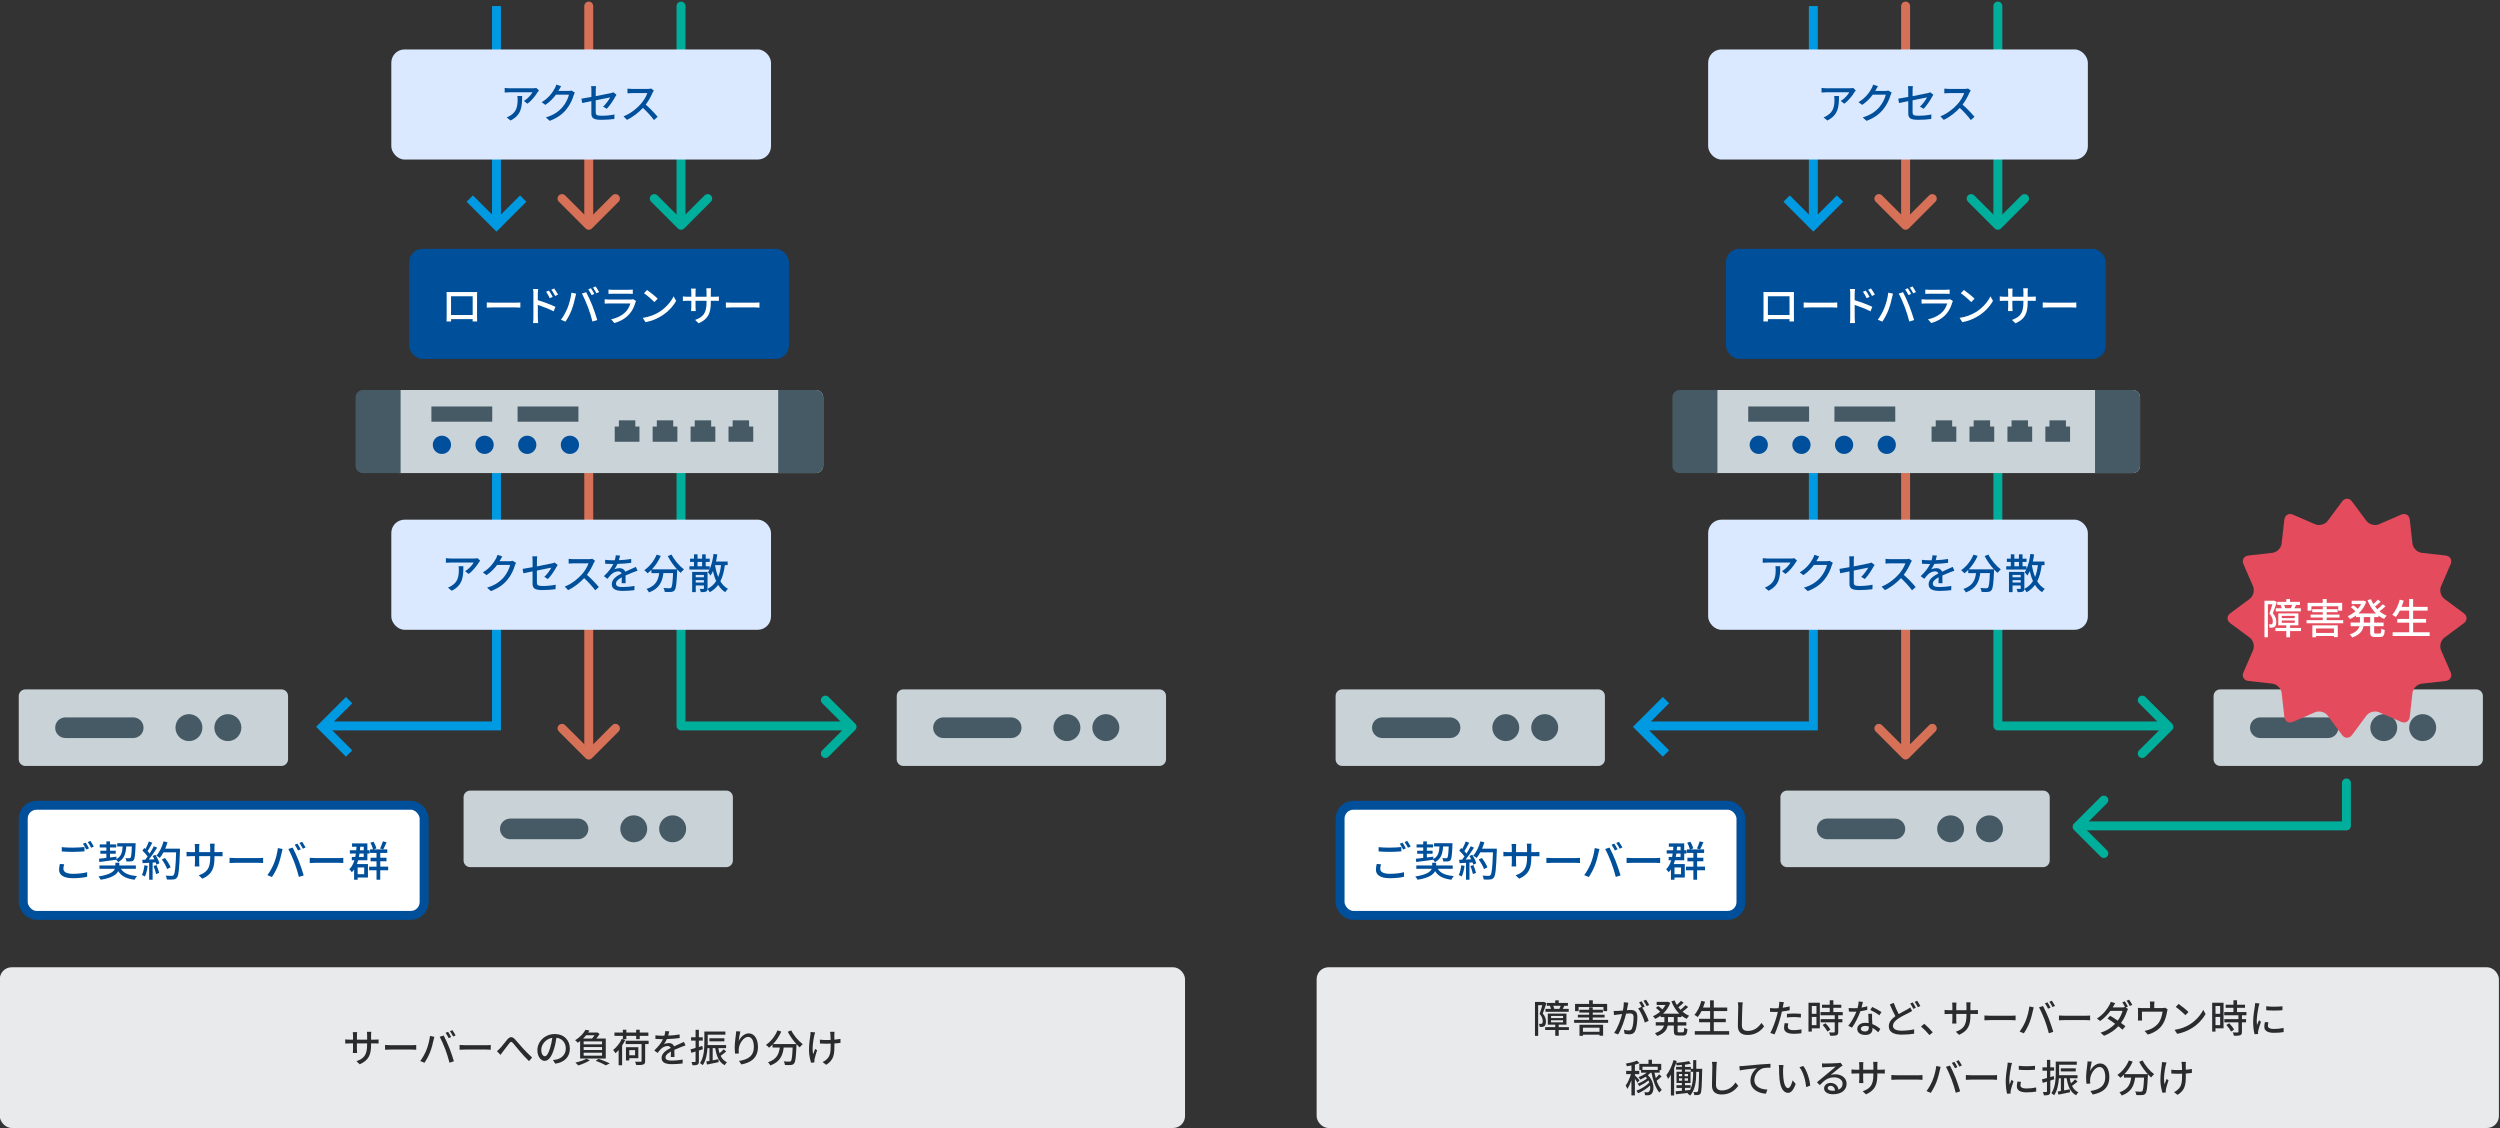 <?xml version="1.0" encoding="UTF-8"?><svg id="a" xmlns="http://www.w3.org/2000/svg" width="840" height="379" viewBox="0 0 840 379"><rect x="0" y="0" width="840" height="379" fill="#333333" stroke="none"/><defs><style>.b{fill:#c9d2d7;}.b,.c,.d,.e,.f,.g,.h,.i,.j,.k{stroke-width:0px;}.l{stroke:#004f9b;}.l,.m,.n,.o,.p{stroke-width:3px;}.l,.m,.o,.p{fill:none;}.l,.p{stroke-miterlimit:10;}.c{fill:#e44b5c;}.d{fill:#004f9c;}.m{stroke:#d67157;}.m,.n,.o{stroke-linecap:round;stroke-linejoin:round;}.e,.n{fill:#fff;}.n,.o{stroke:#00af9b;}.p{stroke:#009ae3;}.f{fill:#465a65;}.g{fill:#292b2d;}.h{fill:#004f9b;}.i{fill:#dae9ff;}.j{fill:#e9eaec;}.k{fill:#cad3d8;}</style></defs><rect class="j" x="-.07" y="325" width="398.24" height="54" rx="4" ry="4"/><rect class="j" x="442.39" y="325" width="397.24" height="54" rx="4" ry="4"/><rect class="e" x="7.81" y="270.57" width="134.69" height="37" rx="4.46" ry="4.46"/><rect class="l" x="7.81" y="270.57" width="134.69" height="37" rx="4.46" ry="4.46"/><path class="h" d="m21.31,291.92c0,1,.98,1.68,3.14,1.68,1.91,0,3.7-.21,4.83-.55v1.54c-1.08.28-2.82.49-4.79.49-3.01,0-4.64-1.01-4.64-2.84,0-.76.15-1.43.28-1.97l1.44.14c-.15.53-.27,1.01-.27,1.51Zm3.19-7.12c1.36,0,2.86-.08,3.89-.2v1.46c-.97.08-2.58.17-3.89.17-1.43,0-2.63-.06-3.75-.15v-1.44c1.02.11,2.31.17,3.75.17Zm5.41.24l-.92.41c-.28-.57-.73-1.42-1.12-1.95l.91-.38c.35.5.85,1.37,1.13,1.92Zm1.62-.6l-.91.41c-.31-.6-.76-1.42-1.15-1.93l.9-.38c.36.52.9,1.4,1.16,1.91Z"/><path class="h" d="m40.64,291.92c.92,1.5,2.66,2.21,5.39,2.44-.29.29-.64.85-.8,1.23-2.72-.34-4.43-1.18-5.5-2.88-.6,1.18-2.16,2.3-5.9,2.88-.15-.31-.49-.81-.76-1.09,3.85-.59,5.14-1.61,5.53-2.58h-5.18v-1.12h5.34v-.92h1.33v.92h5.56v1.12h-5.01Zm-7.38-3.39c.69-.07,1.54-.17,2.48-.27v-1.4h-2.03v-1.01h2.03v-1.11h-2.23v-1.01h2.23v-1.02h1.22v1.02h2.1v1.01h-2.1v1.11h1.93v1.01h-1.93v1.25l2.16-.27.03.8c1.57-.85,1.93-2.24,2.06-4.22h-1.82v-1.11h6.18s0,.36-.01.52c-.14,3.42-.28,4.71-.64,5.15-.24.31-.5.42-.9.46-.34.04-.92.04-1.53.03-.03-.35-.15-.87-.35-1.16.55.06,1.05.06,1.26.06s.34-.03.46-.17c.2-.27.34-1.25.45-3.78h-1.88c-.18,2.47-.7,4.2-2.75,5.27-.11-.24-.38-.59-.6-.81-2.04.29-4.16.56-5.69.76l-.13-1.11Z"/><path class="h" d="m49.63,290.93c-.18,1.32-.5,2.68-.94,3.57-.21-.15-.73-.39-1-.49.42-.84.69-2.07.83-3.28l1.11.2Zm2.59-3.74c.57.91,1.15,2.1,1.34,2.87l-.99.48c-.06-.22-.14-.49-.25-.78l-1.04.07v5.77h-1.16v-5.7c-.8.04-1.54.08-2.19.13l-.11-1.15.98-.03c.27-.34.53-.7.81-1.09-.43-.62-1.15-1.37-1.76-1.96l.63-.87c.13.11.25.22.38.34.43-.77.9-1.78,1.15-2.54l1.18.42c-.5.95-1.09,2.06-1.6,2.82.27.28.5.56.69.81.55-.84,1.05-1.71,1.41-2.44l1.11.48c-.8,1.27-1.85,2.82-2.79,3.98l1.86-.07c-.18-.39-.38-.77-.59-1.12l.94-.41Zm.35,3.47c.38.84.76,1.93.91,2.65l-1.04.37c-.13-.73-.5-1.84-.85-2.69l.98-.32Zm7.9-4.88c-.24,6.18-.42,8.36-1.01,9.08-.34.46-.69.59-1.23.64-.48.07-1.33.06-2.16.01-.03-.38-.18-.94-.43-1.3.91.07,1.75.08,2.09.08.29,0,.45-.06.6-.24.45-.45.67-2.52.85-7.66h-4.27c-.38.71-.8,1.36-1.23,1.88-.25-.22-.84-.6-1.15-.78,1.06-1.13,1.93-2.96,2.42-4.79l1.33.31c-.21.73-.48,1.46-.77,2.14h4.96v.63Zm-4.3,6.23c-.28-.85-1.05-2.21-1.79-3.22l1.05-.52c.76.95,1.58,2.28,1.89,3.15l-1.15.59Z"/><path class="h" d="m67.97,295.23l-1.19-1.12c2.62-.97,3.85-2.17,3.85-5.88v-.56h-3.7v2.1c0,.57.04,1.16.07,1.36h-1.56c.01-.2.07-.77.07-1.36v-2.1h-1.37c-.66,0-1.23.03-1.46.06v-1.53c.18.04.81.11,1.46.11h1.37v-1.61c0-.35-.03-.76-.08-1.12h1.58c-.03.18-.08.6-.08,1.12v1.61h3.7v-1.62c0-.56-.04-1.02-.07-1.22h1.58c-.03.21-.08.66-.08,1.22v1.62h1.32c.69,0,1.13-.04,1.4-.08v1.49c-.22-.03-.71-.04-1.39-.04h-1.33v.48c0,3.61-.81,5.62-4.09,7.09Z"/><path class="h" d="m79.22,288.31h7.62c.67,0,1.22-.06,1.57-.08v1.74c-.31-.01-.95-.07-1.57-.07h-7.62c-.77,0-1.61.03-2.09.07v-1.74c.46.03,1.33.08,2.09.08Z"/><path class="h" d="m93.37,284.95l1.58.32c-.1.35-.22.88-.29,1.19-.18.92-.69,2.93-1.23,4.31-.5,1.3-1.3,2.82-2.06,3.91l-1.53-.64c.88-1.15,1.68-2.65,2.17-3.84.62-1.5,1.18-3.57,1.36-5.25Zm3.52.31l1.44-.48c.57,1.05,1.5,3.08,2.06,4.5.53,1.34,1.27,3.53,1.65,4.85l-1.6.52c-.38-1.53-.97-3.38-1.53-4.87-.55-1.46-1.43-3.46-2.03-4.51Zm4.16.11l-.91.39c-.28-.56-.74-1.4-1.12-1.93l.91-.38c.35.5.85,1.37,1.12,1.92Zm1.62-.62l-.91.41c-.31-.6-.76-1.4-1.15-1.93l.9-.38c.36.53.9,1.4,1.16,1.9Z"/><path class="h" d="m106.16,288.31h7.62c.67,0,1.22-.06,1.57-.08v1.74c-.31-.01-.95-.07-1.57-.07h-7.62c-.77,0-1.61.03-2.09.07v-1.74c.46.03,1.33.08,2.09.08Z"/><path class="h" d="m123.63,290.33v4.52h-3.46v.73h-1.19v-3.45c-.24.34-.49.66-.78.95-.13-.27-.59-.78-.84-1.02.81-.76,1.34-1.78,1.72-3h-.87v-1.12h1.15c.08-.38.15-.76.21-1.16h-2.02v-1.09h2.14c.04-.39.07-.79.1-1.19h-1.51v-1.11h5.16v2.3h.76v1.09h-.76v2.28h-3.1c-.13.43-.27.86-.42,1.26h3.71Zm-3.46,1.13v2.27h2.2v-2.27h-2.2Zm.63-4.68c-.06.41-.13.79-.2,1.16h1.61v-1.16h-1.42Zm.24-2.28c-.03.41-.07.8-.11,1.19h1.29v-1.19h-1.18Zm9.37,7.91h-2.65v3.17h-1.25v-3.17h-2.49v-1.22h2.49v-1.79h-2v-1.19h2v-1.62h-2.18v-1.19h1.01c-.13-.63-.49-1.54-.91-2.23l1.05-.35c.45.69.85,1.61.98,2.25l-.88.32h4.54v1.19h-2.35v1.62h2.09v1.19h-2.09v1.79h2.65v1.22Zm-.53-9.41c-.36.84-.77,1.78-1.11,2.39l-1.06-.29c.32-.64.71-1.67.92-2.4l1.25.29Z"/><polyline class="o" points="228.82 155.04 228.82 243.91 284.82 243.91"/><polyline class="o" points="277.33 235.24 286.3 244.21 277.33 253.18"/><line class="m" x1="197.82" y1="252.91" x2="197.82" y2="155.04"/><polyline class="m" points="206.79 244.72 197.82 253.7 188.84 244.72"/><polyline class="p" points="166.82 155.04 166.82 243.91 108.33 243.91"/><polyline class="p" points="117.3 253.18 108.33 244.21 117.3 235.24"/><line class="n" x1="228.82" y1="2.04" x2="228.82" y2="74.91"/><line class="m" x1="197.82" y1="74.91" x2="197.82" y2="2.04"/><polyline class="m" points="206.79 66.72 197.82 75.7 188.84 66.72"/><polyline class="p" points="175.79 66.72 166.82 75.7 157.84 66.72"/><polyline class="o" points="237.79 66.72 228.82 75.7 219.84 66.72"/><line class="p" x1="166.82" y1="2.04" x2="166.82" y2="76.41"/><rect class="i" x="131.48" y="174.61" width="127.58" height="37" rx="4.46" ry="4.46"/><rect class="h" x="137.48" y="83.61" width="127.58" height="37" rx="4.46" ry="4.46"/><path class="h" d="m160.88,188.98c-.6,1.02-1.93,2.8-3.43,3.87l-1.16-.94c1.23-.71,2.45-2.1,2.86-2.9h-7.68c-.56,0-1.05.04-1.65.08v-1.56c.52.07,1.09.13,1.65.13h7.83c.31,0,.94-.04,1.16-.1l.88.83c-.13.15-.35.42-.46.59Zm-9.09,9.51l-1.29-1.05c.41-.14.9-.36,1.34-.69,2-1.29,2.33-3.05,2.33-5.38,0-.38-.01-.71-.08-1.12h1.6c0,3.66-.21,6.34-3.89,8.24Z"/><path class="h" d="m168.04,188.21c-.06.11-.13.24-.2.35h3.36c.39,0,.78-.04,1.05-.14l1.15.7c-.14.22-.29.57-.39.85-.38,1.35-1.2,3.22-2.46,4.76-1.29,1.6-2.98,2.87-5.6,3.88l-1.3-1.16c2.7-.81,4.37-2.04,5.62-3.5,1.04-1.19,1.88-2.96,2.13-4.13h-4.37c-.9,1.21-2.09,2.45-3.56,3.43l-1.23-.92c2.44-1.46,3.74-3.4,4.4-4.64.17-.28.41-.85.52-1.26l1.62.53c-.28.42-.57.97-.73,1.25Z"/><path class="h" d="m178.96,191.98c-1.34.27-2.52.52-3.1.64l-.27-1.47c.64-.08,1.92-.31,3.36-.58v-2.21c0-.45-.03-1.01-.1-1.43h1.67c-.07.42-.11.99-.11,1.43v1.95c2.23-.43,4.47-.88,5.07-1.02.35-.08.64-.17.85-.29l1.05.83c-.11.17-.28.44-.39.64-.63,1.16-1.81,3-2.89,4.08l-1.22-.71c.99-.91,1.97-2.34,2.38-3.12-.32.07-2.59.52-4.86.98v3.96c0,.92.31,1.23,1.92,1.23s3-.15,4.4-.43l-.06,1.51c-1.22.17-2.73.29-4.37.29-2.87,0-3.35-.73-3.35-2.23v-4.05Z"/><path class="h" d="m199.5,189.16c-.49,1.15-1.32,2.73-2.3,3.99,1.44,1.23,3.14,3.04,4.01,4.1l-1.23,1.09c-.92-1.26-2.33-2.8-3.71-4.09-1.5,1.6-3.39,3.1-5.39,4.03l-1.13-1.19c2.27-.87,4.37-2.55,5.76-4.11.95-1.06,1.89-2.6,2.23-3.7h-5.14c-.55,0-1.3.07-1.53.08v-1.58c.28.04,1.09.1,1.53.1h5.2c.52,0,.98-.06,1.22-.14l.91.67c-.1.14-.31.49-.41.73Z"/><path class="h" d="m207.97,188.22c1.37-.06,2.84-.18,4.12-.41v1.3c-1.37.2-3.1.32-4.61.36-.31.66-.69,1.32-1.08,1.85.46-.27,1.25-.42,1.79-.42.88,0,1.61.41,1.88,1.19.87-.41,1.58-.7,2.24-1.01.48-.21.88-.39,1.33-.62l.57,1.29c-.41.13-1.01.35-1.43.52-.71.28-1.62.64-2.61,1.09.01.8.03,1.92.04,2.59h-1.33c.03-.49.04-1.29.06-1.98-1.21.66-1.96,1.3-1.96,2.13,0,.95.91,1.15,2.33,1.15,1.13,0,2.66-.14,3.89-.37l-.04,1.42c-1.01.12-2.63.25-3.89.25-2.09,0-3.71-.49-3.71-2.23s1.68-2.82,3.31-3.64c-.18-.49-.63-.7-1.15-.7-.85,0-1.74.45-2.33,1.01-.41.39-.81.91-1.28,1.5l-1.2-.9c1.64-1.54,2.59-2.9,3.17-4.09h-.41c-.59,0-1.56-.03-2.34-.08v-1.32c.74.11,1.74.15,2.41.15.27,0,.55,0,.83-.01.18-.57.29-1.16.32-1.67l1.46.11c-.08.39-.2.91-.38,1.51Z"/><path class="h" d="m225.64,186.32c.9,1.82,2.66,3.88,4.17,5-.34.28-.84.8-1.09,1.16-.38-.32-.78-.71-1.18-1.15,0,.13,0,.42-.01.55-.18,4.25-.38,5.87-.85,6.42-.32.41-.64.5-1.15.58-.48.06-1.33.04-2.17,0-.01-.39-.2-.94-.43-1.32.85.08,1.65.1,1.98.1.28,0,.45-.04.6-.2.32-.34.5-1.65.64-4.9h-3.24c-.35,2.72-1.25,5.17-4.85,6.49-.14-.34-.53-.9-.83-1.16,3.22-1.06,3.96-3.11,4.26-5.32h-2.62v-1.08c-.41.42-.84.8-1.28,1.13-.24-.28-.8-.8-1.11-1.04,1.74-1.18,3.28-3.1,4.15-5.22l1.39.41c-.73,1.69-1.78,3.26-2.97,4.52h8.43c-1.16-1.27-2.31-2.9-3.11-4.45l1.26-.5Z"/><path class="h" d="m243.55,189.89c-.28,2.14-.74,3.95-1.51,5.42.66,1.09,1.5,1.97,2.55,2.54-.31.27-.71.77-.91,1.12-.97-.6-1.75-1.43-2.38-2.45-.73,1.01-1.65,1.82-2.83,2.48-.13-.29-.49-.84-.74-1.12-.03.45-.15.73-.49.88-.39.18-.95.2-1.78.2-.04-.31-.2-.78-.36-1.08.53.03,1.06.01,1.21.01.15-.01.21-.05.21-.21v-.97h-2.75v2.24h-1.21v-6.79h5.17v5.7c1.26-.64,2.2-1.53,2.9-2.62-.46-.99-.81-2.14-1.09-3.36-.24.56-.52,1.07-.81,1.51-.15-.28-.62-.85-.87-1.12.2-.28.36-.59.52-.91h-6.74v-1.09h1.54v-1.46h-1.33v-1.09h1.33v-1.47h1.19v1.47h1.54v-1.47h1.21v1.47h1.34v1.09h-1.34v1.46h1.33v.95c.64-1.42,1.07-3.25,1.29-5.11l1.27.18c-.13.81-.25,1.61-.43,2.38h3.91v1.22h-.92Zm-9.79,3.28v.8h2.75v-.8h-2.75Zm2.75,2.56v-.81h-2.75v.81h2.75Zm-2.14-5.46h1.54v-1.46h-1.54v1.46Zm5.87-.34c.25,1.41.59,2.75,1.09,3.94.45-1.15.76-2.45.94-3.98h-2.02v.04Z"/><rect class="i" x="131.48" y="16.61" width="127.58" height="37" rx="4.46" ry="4.46"/><path class="h" d="m180.63,30.98c-.6,1.02-1.93,2.8-3.43,3.87l-1.16-.94c1.23-.71,2.45-2.1,2.86-2.9h-7.68c-.56,0-1.05.04-1.65.08v-1.56c.52.07,1.09.13,1.65.13h7.83c.31,0,.94-.04,1.16-.1l.88.83c-.13.15-.35.42-.46.59Zm-9.09,9.51l-1.29-1.05c.41-.14.9-.36,1.34-.69,2-1.29,2.33-3.05,2.33-5.38,0-.38-.01-.71-.08-1.12h1.6c0,3.66-.21,6.34-3.89,8.24Z"/><path class="h" d="m187.8,30.21c-.06.11-.13.24-.2.35h3.36c.39,0,.78-.04,1.05-.14l1.15.7c-.14.22-.29.57-.39.85-.38,1.35-1.2,3.22-2.46,4.76-1.29,1.6-2.98,2.87-5.6,3.88l-1.3-1.16c2.7-.81,4.37-2.04,5.62-3.5,1.04-1.19,1.88-2.96,2.13-4.13h-4.37c-.9,1.21-2.09,2.45-3.56,3.43l-1.23-.92c2.44-1.46,3.74-3.4,4.4-4.64.17-.28.41-.85.52-1.26l1.62.53c-.28.42-.57.97-.73,1.25Z"/><path class="h" d="m198.72,33.98c-1.34.27-2.52.52-3.1.64l-.27-1.47c.64-.08,1.92-.31,3.36-.58v-2.21c0-.45-.03-1.01-.1-1.43h1.67c-.07.42-.11.99-.11,1.43v1.95c2.23-.43,4.47-.88,5.07-1.02.35-.08.64-.17.85-.29l1.05.83c-.11.17-.28.44-.39.64-.63,1.16-1.81,3-2.89,4.08l-1.22-.71c.99-.91,1.97-2.34,2.38-3.12-.32.07-2.59.52-4.86.98v3.96c0,.92.31,1.23,1.92,1.23s3-.15,4.4-.43l-.06,1.51c-1.22.17-2.73.29-4.37.29-2.87,0-3.35-.73-3.35-2.23v-4.05Z"/><path class="h" d="m219.26,31.16c-.49,1.15-1.32,2.73-2.3,3.99,1.44,1.23,3.14,3.04,4.01,4.1l-1.23,1.09c-.92-1.26-2.33-2.8-3.71-4.09-1.5,1.6-3.39,3.1-5.39,4.03l-1.13-1.19c2.27-.87,4.37-2.55,5.76-4.11.95-1.06,1.89-2.6,2.23-3.7h-5.14c-.55,0-1.3.07-1.53.08v-1.58c.28.04,1.09.1,1.53.1h5.2c.52,0,.98-.06,1.22-.14l.91.67c-.1.14-.31.49-.41.73Z"/><path class="e" d="m151.42,98.14h7.61c.32,0,.83,0,1.29-.01-.03.38-.03.81-.03,1.2v6.88c0,.49.03,1.69.03,1.81h-1.53c.01-.07.01-.39.03-.79h-7.26c0,.38,0,.71.01.79h-1.53c.01-.13.04-1.25.04-1.81v-6.88c0-.36,0-.85-.03-1.22.56.03,1.01.03,1.36.03Zm.13,7.69h7.27v-6.29h-7.27v6.29Z"/><path class="e" d="m165.65,101.7h7.62c.67,0,1.22-.06,1.57-.08v1.74c-.31-.01-.95-.07-1.57-.07h-7.62c-.77,0-1.61.03-2.09.07v-1.74c.46.03,1.33.08,2.09.08Z"/><path class="e" d="m179.23,98.67c0-.45-.04-1.11-.13-1.57h1.72c-.04.46-.11,1.06-.11,1.57v2.19c1.85.55,4.54,1.55,5.93,2.24l-.62,1.51c-1.48-.78-3.77-1.67-5.31-2.17.01,1.93.01,3.87.01,4.33,0,.43.04,1.29.1,1.79h-1.71c.07-.49.11-1.26.11-1.79v-8.1Zm6.47,1.08l-.98.43c-.36-.8-.76-1.47-1.23-2.14l.94-.41c.38.55.97,1.46,1.28,2.12Zm1.81-.78l-.97.48c-.41-.8-.8-1.44-1.29-2.1l.94-.43c.38.52.98,1.43,1.32,2.06Z"/><path class="e" d="m192,98.34l1.58.32c-.1.35-.22.88-.29,1.19-.18.92-.69,2.93-1.23,4.31-.5,1.3-1.3,2.82-2.06,3.91l-1.53-.64c.88-1.15,1.68-2.65,2.17-3.84.62-1.5,1.18-3.57,1.36-5.25Zm3.52.31l1.44-.48c.57,1.05,1.5,3.08,2.06,4.5.53,1.35,1.27,3.53,1.65,4.85l-1.6.52c-.38-1.53-.97-3.38-1.53-4.88-.55-1.46-1.43-3.46-2.03-4.51Zm4.16.11l-.91.39c-.28-.56-.74-1.4-1.12-1.93l.91-.38c.35.5.85,1.37,1.12,1.92Zm1.62-.62l-.91.41c-.31-.6-.76-1.4-1.15-1.93l.9-.38c.36.53.9,1.4,1.16,1.91Z"/><path class="e" d="m213.5,101.64c-.39,1.36-1.02,2.77-2.06,3.92-1.44,1.6-3.22,2.48-5.01,2.98l-1.09-1.26c2.04-.42,3.75-1.33,4.9-2.52.8-.83,1.3-1.88,1.55-2.8h-7.13c-.34,0-.95.01-1.49.05v-1.46c.55.06,1.08.1,1.49.1h7.17c.38,0,.71-.06.9-.13l.99.62c-.08.15-.2.36-.22.49Zm-7.7-4.27h5.45c.45,0,1.02-.03,1.37-.07v1.44c-.35-.03-.91-.04-1.39-.04h-5.44c-.45,0-.95.01-1.34.04v-1.44c.36.04.88.07,1.34.07Z"/><path class="e" d="m221.47,104.84c2.25-1.39,4.01-3.49,4.86-5.28l.85,1.53c-1.01,1.82-2.73,3.73-4.92,5.07-1.41.87-3.19,1.7-5.36,2.09l-.94-1.44c2.34-.35,4.16-1.13,5.5-1.96Zm-.48-4.48l-1.11,1.13c-.73-.74-2.47-2.27-3.5-2.97l1.02-1.09c.98.66,2.8,2.12,3.59,2.93Z"/><path class="e" d="m234.74,108.62l-1.19-1.12c2.62-.97,3.85-2.17,3.85-5.88v-.56h-3.7v2.1c0,.57.04,1.16.07,1.36h-1.56c.01-.2.07-.77.07-1.36v-2.1h-1.37c-.66,0-1.23.03-1.46.06v-1.53c.18.04.81.11,1.46.11h1.37v-1.61c0-.35-.03-.76-.08-1.12h1.58c-.03.18-.08.6-.08,1.12v1.61h3.7v-1.62c0-.56-.04-1.02-.07-1.22h1.58c-.03.21-.08.66-.08,1.22v1.62h1.32c.69,0,1.13-.04,1.4-.08v1.48c-.22-.03-.71-.04-1.39-.04h-1.33v.48c0,3.62-.81,5.62-4.09,7.09Z"/><path class="e" d="m245.99,101.7h7.62c.67,0,1.22-.06,1.57-.08v1.74c-.31-.01-.95-.07-1.57-.07h-7.62c-.77,0-1.61.03-2.09.07v-1.74c.46.03,1.33.08,2.09.08Z"/><path class="b" d="m94.57,231.64H8.52c-1.23,0-2.22.99-2.22,2.22v21.26c0,1.23.99,2.24,2.22,2.24h86.05c1.23,0,2.22-1.01,2.22-2.24v-21.26c0-1.23-.99-2.22-2.22-2.22Z"/><path class="f" d="m76.57,249.01c2.5,0,4.53-2.03,4.53-4.53s-2.03-4.53-4.53-4.53-4.55,2.03-4.55,4.53,2.03,4.53,4.55,4.53Z"/><path class="f" d="m63.48,249.01c2.5,0,4.53-2.03,4.53-4.53s-2.03-4.53-4.53-4.53-4.53,2.03-4.53,4.53,2.03,4.53,4.53,4.53Z"/><path class="f" d="m44.77,247.98h-22.77c-.92,0-1.79-.35-2.45-1.01-.66-.66-1.01-1.53-1.01-2.45s.35-1.81,1.01-2.47c.66-.64,1.53-1.01,2.45-1.01h22.77c.92,0,1.79.38,2.45,1.01.66.66,1.01,1.56,1.01,2.47s-.35,1.79-1.01,2.45-1.53,1.01-2.45,1.01Z"/><path class="b" d="m389.57,231.64h-86.05c-1.23,0-2.22.99-2.22,2.22v21.26c0,1.23.99,2.24,2.22,2.24h86.05c1.23,0,2.22-1.01,2.22-2.24v-21.26c0-1.23-.99-2.22-2.22-2.22Z"/><path class="f" d="m371.57,249.01c2.5,0,4.53-2.03,4.53-4.53s-2.03-4.53-4.53-4.53-4.55,2.03-4.55,4.53,2.03,4.53,4.55,4.53Z"/><path class="f" d="m358.48,249.01c2.5,0,4.53-2.03,4.53-4.53s-2.03-4.53-4.53-4.53-4.53,2.03-4.53,4.53,2.03,4.53,4.53,4.53Z"/><path class="f" d="m339.77,247.98h-22.77c-.92,0-1.79-.35-2.45-1.01-.66-.66-1.01-1.53-1.01-2.45s.35-1.81,1.01-2.47c.66-.64,1.53-1.01,2.45-1.01h22.77c.92,0,1.79.38,2.45,1.01.66.66,1.01,1.56,1.01,2.47s-.35,1.79-1.01,2.45-1.53,1.01-2.45,1.01Z"/><path class="b" d="m244.03,265.64h-86.05c-1.23,0-2.22.99-2.22,2.22v21.26c0,1.23.99,2.24,2.22,2.24h86.05c1.23,0,2.22-1.01,2.22-2.24v-21.26c0-1.23-.99-2.22-2.22-2.22Z"/><path class="f" d="m226.02,283.01c2.5,0,4.53-2.03,4.53-4.53s-2.03-4.53-4.53-4.53-4.55,2.03-4.55,4.53,2.03,4.53,4.55,4.53Z"/><path class="f" d="m212.94,283.01c2.5,0,4.53-2.03,4.53-4.53s-2.03-4.53-4.53-4.53-4.53,2.03-4.53,4.53,2.03,4.53,4.53,4.53Z"/><path class="f" d="m194.23,281.98h-22.77c-.92,0-1.79-.35-2.45-1.01-.66-.66-1.01-1.53-1.01-2.45s.35-1.81,1.01-2.47c.66-.64,1.53-1.01,2.45-1.01h22.77c.92,0,1.79.38,2.45,1.01.66.66,1.01,1.56,1.01,2.47s-.35,1.79-1.01,2.45c-.66.66-1.53,1.01-2.45,1.01Z"/><path class="k" d="m133.96,131.04h140.19c1.35,0,2.45,1.1,2.45,2.45v23.02c0,1.35-1.1,2.45-2.45,2.45h-140.19c-1.35,0-2.45-1.1-2.45-2.45v-23.02c0-1.35,1.1-2.45,2.45-2.45Z"/><rect class="f" x="144.95" y="136.58" width="20.44" height="5.11"/><rect class="f" x="173.91" y="136.58" width="20.44" height="5.11"/><path class="d" d="m151.55,149.46c0,1.69-1.37,3.07-3.07,3.07s-3.07-1.37-3.07-3.07,1.37-3.07,3.07-3.07,3.07,1.37,3.07,3.07Z"/><path class="d" d="m165.89,149.46c0,1.69-1.37,3.07-3.07,3.07s-3.07-1.37-3.07-3.07,1.37-3.07,3.07-3.07,3.07,1.37,3.07,3.07Z"/><path class="d" d="m180.22,149.46c0,1.69-1.37,3.07-3.07,3.07s-3.06-1.37-3.06-3.07,1.37-3.07,3.06-3.07,3.07,1.37,3.07,3.07Z"/><path class="d" d="m194.56,149.46c0,1.69-1.37,3.07-3.07,3.07s-3.07-1.37-3.07-3.07,1.37-3.07,3.07-3.07,3.07,1.37,3.07,3.07Z"/><path class="f" d="m274.14,131.04h-12.67v27.92h12.67c1.35,0,2.45-1.1,2.45-2.45v-23.02c0-1.36-1.1-2.45-2.45-2.45Z"/><path class="f" d="m121.93,158.96h12.67v-27.92h-12.67c-1.35,0-2.45,1.1-2.45,2.45v23.02c0,1.36,1.1,2.45,2.45,2.45Z"/><rect class="f" x="207.95" y="141.23" width="5.52" height="5.11"/><rect class="f" x="206.55" y="143.32" width="8.31" height="5.11"/><rect class="f" x="220.69" y="141.23" width="5.52" height="5.11"/><rect class="f" x="219.29" y="143.32" width="8.31" height="5.11"/><rect class="f" x="233.43" y="141.23" width="5.52" height="5.11"/><rect class="f" x="232.04" y="143.32" width="8.31" height="5.11"/><rect class="f" x="246.17" y="141.23" width="5.52" height="5.11"/><rect class="f" x="244.78" y="143.32" width="8.31" height="5.11"/><rect class="e" x="450.27" y="270.57" width="134.69" height="37" rx="4.46" ry="4.46"/><rect class="l" x="450.27" y="270.57" width="134.69" height="37" rx="4.46" ry="4.46"/><path class="h" d="m463.77,291.92c0,1,.98,1.68,3.14,1.68,1.91,0,3.7-.21,4.83-.55v1.54c-1.08.28-2.82.49-4.79.49-3.01,0-4.64-1.01-4.64-2.84,0-.76.15-1.43.28-1.97l1.44.14c-.15.53-.27,1.01-.27,1.51Zm3.19-7.12c1.36,0,2.86-.08,3.89-.2v1.46c-.97.08-2.58.17-3.89.17-1.43,0-2.63-.06-3.75-.15v-1.44c1.02.11,2.31.17,3.75.17Zm5.41.24l-.92.41c-.28-.57-.73-1.42-1.12-1.95l.91-.38c.35.5.85,1.37,1.13,1.92Zm1.62-.6l-.91.41c-.31-.6-.76-1.42-1.15-1.93l.9-.38c.36.52.9,1.4,1.16,1.91Z"/><path class="h" d="m483.1,291.92c.92,1.5,2.66,2.21,5.39,2.44-.29.29-.64.85-.8,1.23-2.72-.34-4.43-1.18-5.5-2.88-.6,1.18-2.16,2.3-5.9,2.88-.15-.31-.49-.81-.76-1.09,3.85-.59,5.14-1.61,5.53-2.58h-5.18v-1.12h5.34v-.92h1.33v.92h5.56v1.12h-5.01Zm-7.38-3.39c.69-.07,1.54-.17,2.48-.27v-1.4h-2.03v-1.01h2.03v-1.11h-2.23v-1.01h2.23v-1.02h1.22v1.02h2.1v1.01h-2.1v1.11h1.93v1.01h-1.93v1.25l2.16-.27.03.8c1.57-.85,1.93-2.24,2.06-4.22h-1.82v-1.11h6.18s0,.36-.01.52c-.14,3.42-.28,4.71-.64,5.15-.24.31-.5.42-.9.46-.34.04-.92.04-1.53.03-.03-.35-.15-.87-.35-1.16.55.06,1.05.06,1.26.06s.34-.03.46-.17c.2-.27.34-1.25.45-3.78h-1.88c-.18,2.47-.7,4.2-2.75,5.27-.11-.24-.38-.59-.6-.81-2.04.29-4.16.56-5.69.76l-.13-1.11Z"/><path class="h" d="m492.09,290.93c-.18,1.32-.5,2.68-.94,3.57-.21-.15-.73-.39-1-.49.42-.84.69-2.07.83-3.28l1.11.2Zm2.59-3.74c.57.91,1.15,2.1,1.34,2.87l-.99.48c-.06-.22-.14-.49-.25-.78l-1.04.07v5.77h-1.16v-5.7c-.8.04-1.54.08-2.19.13l-.11-1.15.98-.03c.27-.34.53-.7.81-1.09-.43-.62-1.15-1.37-1.76-1.96l.63-.87c.13.11.25.22.38.34.43-.77.9-1.78,1.15-2.54l1.18.42c-.5.95-1.09,2.06-1.6,2.82.27.28.5.56.69.81.55-.84,1.05-1.71,1.41-2.44l1.11.48c-.8,1.27-1.85,2.82-2.79,3.98l1.86-.07c-.18-.39-.38-.77-.59-1.12l.94-.41Zm.35,3.47c.38.84.76,1.93.91,2.65l-1.04.37c-.13-.73-.5-1.84-.85-2.69l.98-.32Zm7.9-4.88c-.24,6.18-.42,8.36-1.01,9.08-.34.46-.69.59-1.23.64-.48.07-1.33.06-2.16.01-.03-.38-.18-.94-.43-1.3.91.07,1.75.08,2.09.08.29,0,.45-.06.6-.24.45-.45.67-2.52.85-7.66h-4.27c-.38.71-.8,1.36-1.23,1.88-.25-.22-.84-.6-1.15-.78,1.06-1.13,1.93-2.96,2.42-4.79l1.33.31c-.21.73-.48,1.46-.77,2.14h4.96v.63Zm-4.3,6.23c-.28-.85-1.05-2.21-1.79-3.22l1.05-.52c.76.95,1.58,2.28,1.89,3.15l-1.15.59Z"/><path class="h" d="m510.43,295.23l-1.19-1.12c2.62-.97,3.85-2.17,3.85-5.88v-.56h-3.7v2.1c0,.57.04,1.16.07,1.36h-1.56c.01-.2.07-.77.07-1.36v-2.1h-1.37c-.66,0-1.23.03-1.46.06v-1.53c.18.04.81.11,1.46.11h1.37v-1.61c0-.35-.03-.76-.08-1.12h1.58c-.03.18-.08.6-.08,1.12v1.61h3.7v-1.62c0-.56-.04-1.02-.07-1.22h1.58c-.03.21-.08.66-.08,1.22v1.62h1.32c.69,0,1.13-.04,1.4-.08v1.49c-.22-.03-.71-.04-1.39-.04h-1.33v.48c0,3.61-.81,5.62-4.09,7.09Z"/><path class="h" d="m521.68,288.31h7.62c.67,0,1.22-.06,1.57-.08v1.74c-.31-.01-.95-.07-1.57-.07h-7.62c-.77,0-1.61.03-2.09.07v-1.74c.46.03,1.33.08,2.09.08Z"/><path class="h" d="m535.83,284.95l1.58.32c-.1.35-.22.88-.29,1.19-.18.92-.69,2.93-1.23,4.31-.5,1.3-1.3,2.82-2.06,3.91l-1.53-.64c.88-1.15,1.68-2.65,2.17-3.84.62-1.5,1.18-3.57,1.36-5.25Zm3.52.31l1.44-.48c.57,1.05,1.5,3.08,2.06,4.5.53,1.34,1.27,3.53,1.65,4.85l-1.6.52c-.38-1.53-.97-3.38-1.53-4.87-.55-1.46-1.43-3.46-2.03-4.51Zm4.16.11l-.91.39c-.28-.56-.74-1.4-1.12-1.93l.91-.38c.35.5.85,1.37,1.12,1.92Zm1.62-.62l-.91.41c-.31-.6-.76-1.4-1.15-1.93l.9-.38c.36.53.9,1.4,1.16,1.9Z"/><path class="h" d="m548.62,288.31h7.62c.67,0,1.22-.06,1.57-.08v1.74c-.31-.01-.95-.07-1.57-.07h-7.62c-.77,0-1.61.03-2.09.07v-1.74c.46.03,1.33.08,2.09.08Z"/><path class="h" d="m566.09,290.33v4.52h-3.46v.73h-1.19v-3.45c-.24.34-.49.66-.78.95-.13-.27-.59-.78-.84-1.02.81-.76,1.34-1.78,1.72-3h-.87v-1.12h1.15c.08-.38.15-.76.21-1.16h-2.02v-1.09h2.14c.04-.39.07-.79.1-1.19h-1.51v-1.11h5.16v2.3h.76v1.09h-.76v2.28h-3.1c-.13.43-.27.86-.42,1.26h3.71Zm-3.46,1.13v2.27h2.2v-2.27h-2.2Zm.63-4.68c-.06.41-.13.79-.2,1.16h1.61v-1.16h-1.42Zm.24-2.28c-.03.41-.07.8-.11,1.19h1.29v-1.19h-1.18Zm9.37,7.91h-2.65v3.17h-1.25v-3.17h-2.49v-1.22h2.49v-1.79h-2v-1.19h2v-1.62h-2.18v-1.19h1.01c-.13-.63-.49-1.54-.91-2.23l1.05-.35c.45.69.85,1.61.98,2.25l-.88.32h4.54v1.19h-2.35v1.62h2.09v1.19h-2.09v1.79h2.65v1.22Zm-.53-9.41c-.36.84-.77,1.78-1.11,2.39l-1.06-.29c.32-.64.71-1.67.92-2.4l1.25.29Z"/><polyline class="o" points="671.28 155.04 671.28 243.91 726.28 243.91"/><polyline class="o" points="719.79 235.24 728.76 244.21 719.79 253.18"/><line class="m" x1="640.28" y1="252.91" x2="640.28" y2="155.04"/><polyline class="m" points="649.25 244.72 640.28 253.7 631.3 244.72"/><polyline class="p" points="609.28 155.04 609.28 243.91 550.79 243.91"/><polyline class="p" points="559.76 253.18 550.79 244.21 559.76 235.24"/><line class="n" x1="671.28" y1="2.04" x2="671.28" y2="74.91"/><line class="m" x1="640.28" y1="74.91" x2="640.28" y2="2.04"/><polyline class="m" points="649.25 66.72 640.28 75.7 631.3 66.72"/><polyline class="p" points="618.25 66.72 609.28 75.7 600.3 66.72"/><polyline class="o" points="680.25 66.72 671.28 75.7 662.3 66.72"/><line class="p" x1="609.28" y1="2.04" x2="609.28" y2="76.41"/><rect class="i" x="573.94" y="174.61" width="127.58" height="37" rx="4.46" ry="4.46"/><rect class="h" x="579.94" y="83.61" width="127.58" height="37" rx="4.46" ry="4.46"/><path class="h" d="m603.34,188.98c-.6,1.02-1.93,2.8-3.43,3.87l-1.16-.94c1.23-.71,2.45-2.1,2.86-2.9h-7.68c-.56,0-1.05.04-1.65.08v-1.56c.52.07,1.09.13,1.65.13h7.83c.31,0,.94-.04,1.16-.1l.88.83c-.13.15-.35.42-.46.59Zm-9.09,9.51l-1.29-1.05c.41-.14.9-.36,1.34-.69,2-1.29,2.33-3.05,2.33-5.38,0-.38-.02-.71-.08-1.12h1.6c0,3.66-.21,6.34-3.89,8.24Z"/><path class="h" d="m610.5,188.21c-.05.11-.12.24-.2.35h3.36c.39,0,.79-.04,1.05-.14l1.15.7c-.14.22-.29.57-.39.85-.38,1.35-1.2,3.22-2.46,4.76-1.29,1.6-2.98,2.87-5.6,3.88l-1.3-1.16c2.71-.81,4.37-2.04,5.62-3.5,1.04-1.19,1.88-2.96,2.13-4.13h-4.37c-.9,1.21-2.09,2.45-3.56,3.43l-1.23-.92c2.44-1.46,3.74-3.4,4.4-4.64.17-.28.41-.85.52-1.26l1.62.53c-.28.42-.57.97-.73,1.25Z"/><path class="h" d="m621.42,191.98c-1.35.27-2.52.52-3.1.64l-.27-1.47c.64-.08,1.92-.31,3.36-.58v-2.21c0-.45-.03-1.01-.1-1.43h1.67c-.07.42-.11.99-.11,1.43v1.95c2.23-.43,4.47-.88,5.07-1.02.35-.08.64-.17.86-.29l1.05.83c-.11.17-.28.44-.39.64-.63,1.16-1.81,3-2.89,4.08l-1.22-.71c.99-.91,1.97-2.34,2.38-3.12-.32.07-2.59.52-4.86.98v3.96c0,.92.31,1.23,1.92,1.23s3-.15,4.4-.43l-.05,1.51c-1.22.17-2.73.29-4.37.29-2.87,0-3.35-.73-3.35-2.23v-4.05Z"/><path class="h" d="m641.96,189.16c-.49,1.15-1.32,2.73-2.3,3.99,1.44,1.23,3.14,3.04,4.01,4.1l-1.23,1.09c-.93-1.26-2.33-2.8-3.71-4.09-1.5,1.6-3.39,3.1-5.39,4.03l-1.13-1.19c2.27-.87,4.37-2.55,5.76-4.11.95-1.06,1.89-2.6,2.23-3.7h-5.14c-.55,0-1.3.07-1.53.08v-1.58c.28.04,1.09.1,1.53.1h5.2c.52,0,.98-.06,1.22-.14l.91.67c-.1.14-.31.49-.41.73Z"/><path class="h" d="m650.43,188.22c1.37-.06,2.84-.18,4.12-.41v1.3c-1.37.2-3.1.32-4.61.36-.31.66-.69,1.32-1.08,1.85.46-.27,1.25-.42,1.79-.42.88,0,1.61.41,1.88,1.19.87-.41,1.58-.7,2.24-1.01.47-.21.88-.39,1.33-.62l.57,1.29c-.41.13-1.01.35-1.43.52-.71.28-1.62.64-2.61,1.09.02.8.03,1.92.04,2.59h-1.33c.03-.49.04-1.29.05-1.98-1.21.66-1.96,1.3-1.96,2.13,0,.95.91,1.15,2.33,1.15,1.13,0,2.66-.14,3.89-.37l-.04,1.42c-1.01.12-2.63.25-3.89.25-2.09,0-3.71-.49-3.71-2.23s1.68-2.82,3.3-3.64c-.18-.49-.63-.7-1.15-.7-.85,0-1.74.45-2.32,1.01-.41.39-.81.91-1.28,1.5l-1.21-.9c1.64-1.54,2.59-2.9,3.17-4.09h-.41c-.59,0-1.55-.03-2.34-.08v-1.32c.74.11,1.74.15,2.41.15.27,0,.55,0,.83-.01.18-.57.29-1.16.32-1.67l1.46.11c-.08.39-.2.91-.38,1.51Z"/><path class="h" d="m668.1,186.32c.9,1.82,2.66,3.88,4.17,5-.34.28-.84.8-1.09,1.16-.38-.32-.79-.71-1.18-1.15,0,.13,0,.42-.01.55-.18,4.25-.38,5.87-.85,6.42-.32.41-.64.5-1.15.58-.48.06-1.33.04-2.17,0-.01-.39-.2-.94-.43-1.32.85.08,1.65.1,1.97.1.28,0,.45-.04.6-.2.32-.34.51-1.65.64-4.9h-3.23c-.35,2.72-1.25,5.17-4.85,6.49-.14-.34-.53-.9-.83-1.16,3.22-1.06,3.96-3.11,4.26-5.32h-2.62v-1.08c-.41.42-.84.8-1.28,1.13-.24-.28-.8-.8-1.11-1.04,1.74-1.18,3.28-3.1,4.15-5.22l1.39.41c-.73,1.69-1.78,3.26-2.97,4.52h8.43c-1.16-1.27-2.31-2.9-3.11-4.45l1.26-.5Z"/><path class="h" d="m686.01,189.89c-.28,2.14-.74,3.95-1.51,5.42.66,1.09,1.5,1.97,2.55,2.54-.31.27-.71.77-.91,1.12-.97-.6-1.75-1.43-2.38-2.45-.73,1.01-1.65,1.82-2.83,2.48-.13-.29-.49-.84-.74-1.12-.03.45-.15.73-.49.88-.39.18-.95.2-1.78.2-.04-.31-.2-.78-.37-1.08.53.03,1.06.01,1.21.01.15-.01.21-.05.21-.21v-.97h-2.75v2.24h-1.21v-6.79h5.17v5.7c1.26-.64,2.2-1.53,2.9-2.62-.46-.99-.81-2.14-1.09-3.36-.24.56-.52,1.07-.81,1.51-.15-.28-.62-.85-.87-1.12.2-.28.37-.59.52-.91h-6.74v-1.09h1.54v-1.46h-1.33v-1.09h1.33v-1.47h1.19v1.47h1.54v-1.47h1.21v1.47h1.35v1.09h-1.35v1.46h1.33v.95c.64-1.42,1.07-3.25,1.29-5.11l1.28.18c-.13.81-.25,1.61-.43,2.38h3.91v1.22h-.93Zm-9.79,3.28v.8h2.75v-.8h-2.75Zm2.75,2.56v-.81h-2.75v.81h2.75Zm-2.14-5.46h1.54v-1.46h-1.54v1.46Zm5.87-.34c.25,1.41.59,2.75,1.09,3.94.45-1.15.76-2.45.94-3.98h-2.02l-.02.04Z"/><rect class="i" x="573.94" y="16.61" width="127.58" height="37" rx="4.46" ry="4.46"/><path class="h" d="m623.09,30.98c-.6,1.02-1.93,2.8-3.43,3.87l-1.16-.94c1.23-.71,2.45-2.1,2.86-2.9h-7.68c-.56,0-1.05.04-1.65.08v-1.56c.52.07,1.09.13,1.65.13h7.83c.31,0,.94-.04,1.16-.1l.88.83c-.13.15-.35.42-.46.59Zm-9.09,9.51l-1.29-1.05c.41-.14.9-.36,1.34-.69,2-1.29,2.33-3.05,2.33-5.38,0-.38-.02-.71-.08-1.12h1.6c0,3.66-.21,6.34-3.89,8.24Z"/><path class="h" d="m630.26,30.21c-.05.11-.12.24-.2.35h3.36c.39,0,.79-.04,1.05-.14l1.15.7c-.14.22-.29.57-.39.85-.38,1.35-1.2,3.22-2.46,4.76-1.29,1.6-2.98,2.87-5.6,3.88l-1.3-1.16c2.71-.81,4.37-2.04,5.62-3.5,1.04-1.19,1.88-2.96,2.13-4.13h-4.37c-.9,1.21-2.09,2.45-3.56,3.43l-1.23-.92c2.44-1.46,3.74-3.4,4.4-4.64.17-.28.41-.85.52-1.26l1.62.53c-.28.42-.57.97-.73,1.25Z"/><path class="h" d="m641.18,33.98c-1.35.27-2.52.52-3.1.64l-.27-1.47c.64-.08,1.92-.31,3.36-.58v-2.21c0-.45-.03-1.01-.1-1.43h1.67c-.07.42-.11.99-.11,1.43v1.95c2.23-.43,4.47-.88,5.07-1.02.35-.08.64-.17.86-.29l1.05.83c-.11.17-.28.44-.39.64-.63,1.16-1.81,3-2.89,4.08l-1.22-.71c.99-.91,1.97-2.34,2.38-3.12-.32.07-2.59.52-4.86.98v3.96c0,.92.31,1.23,1.92,1.23s3-.15,4.4-.43l-.05,1.51c-1.22.17-2.73.29-4.37.29-2.87,0-3.35-.73-3.35-2.23v-4.05Z"/><path class="h" d="m661.72,31.16c-.49,1.15-1.32,2.73-2.3,3.99,1.44,1.23,3.14,3.04,4.01,4.1l-1.23,1.09c-.93-1.26-2.33-2.8-3.71-4.09-1.5,1.6-3.39,3.1-5.39,4.03l-1.13-1.19c2.27-.87,4.37-2.55,5.76-4.11.95-1.06,1.89-2.6,2.23-3.7h-5.14c-.55,0-1.3.07-1.53.08v-1.58c.28.04,1.09.1,1.53.1h5.2c.52,0,.98-.06,1.22-.14l.91.67c-.1.14-.31.49-.41.73Z"/><path class="e" d="m593.88,98.14h7.61c.32,0,.83,0,1.29-.01-.03.38-.03.81-.03,1.2v6.88c0,.49.03,1.69.03,1.81h-1.53c.02-.07.02-.39.03-.79h-7.26c0,.38,0,.71.01.79h-1.53c.01-.13.04-1.25.04-1.81v-6.88c0-.36,0-.85-.03-1.22.56.03,1.01.03,1.36.03Zm.13,7.69h7.27v-6.29h-7.27v6.29Z"/><path class="e" d="m608.12,101.7h7.62c.67,0,1.22-.06,1.57-.08v1.74c-.31-.01-.95-.07-1.57-.07h-7.62c-.77,0-1.61.03-2.09.07v-1.74c.46.03,1.33.08,2.09.08Z"/><path class="e" d="m621.69,98.67c0-.45-.04-1.11-.13-1.57h1.72c-.04.46-.11,1.06-.11,1.57v2.19c1.85.55,4.54,1.55,5.93,2.24l-.62,1.51c-1.48-.78-3.77-1.67-5.31-2.17.01,1.93.01,3.87.01,4.33,0,.43.04,1.29.1,1.79h-1.71c.07-.49.11-1.26.11-1.79v-8.1Zm6.47,1.08l-.98.43c-.36-.8-.76-1.47-1.23-2.14l.94-.41c.38.55.97,1.46,1.28,2.12Zm1.81-.78l-.97.48c-.41-.8-.8-1.44-1.29-2.1l.94-.43c.38.52.98,1.43,1.32,2.06Z"/><path class="e" d="m634.46,98.34l1.58.32c-.1.35-.22.88-.29,1.19-.18.92-.69,2.93-1.23,4.31-.51,1.3-1.3,2.82-2.06,3.91l-1.53-.64c.88-1.15,1.68-2.65,2.17-3.84.62-1.5,1.18-3.57,1.36-5.25Zm3.52.31l1.44-.48c.57,1.05,1.5,3.08,2.06,4.5.53,1.35,1.28,3.53,1.65,4.85l-1.6.52c-.38-1.53-.97-3.38-1.53-4.88-.55-1.46-1.43-3.46-2.03-4.51Zm4.16.11l-.91.39c-.28-.56-.74-1.4-1.12-1.93l.91-.38c.35.5.86,1.37,1.12,1.92Zm1.62-.62l-.91.41c-.31-.6-.76-1.4-1.15-1.93l.9-.38c.36.53.9,1.4,1.16,1.91Z"/><path class="e" d="m655.96,101.64c-.39,1.36-1.02,2.77-2.06,3.92-1.44,1.6-3.22,2.48-5.01,2.98l-1.09-1.26c2.04-.42,3.75-1.33,4.9-2.52.8-.83,1.3-1.88,1.55-2.8h-7.13c-.34,0-.95.01-1.48.05v-1.46c.54.06,1.08.1,1.48.1h7.17c.38,0,.71-.06.9-.13l.99.62c-.08.15-.2.36-.22.49Zm-7.7-4.27h5.45c.45,0,1.02-.03,1.37-.07v1.44c-.35-.03-.91-.04-1.39-.04h-5.44c-.45,0-.95.01-1.35.04v-1.44c.37.04.88.07,1.35.07Z"/><path class="e" d="m663.93,104.84c2.26-1.39,4.01-3.49,4.86-5.28l.85,1.53c-1.01,1.82-2.73,3.73-4.92,5.07-1.41.87-3.19,1.7-5.37,2.09l-.94-1.44c2.34-.35,4.16-1.13,5.5-1.96Zm-.48-4.48l-1.11,1.13c-.73-.74-2.47-2.27-3.5-2.97l1.02-1.09c.98.66,2.8,2.12,3.59,2.93Z"/><path class="e" d="m677.2,108.62l-1.19-1.12c2.62-.97,3.85-2.17,3.85-5.88v-.56h-3.7v2.1c0,.57.04,1.16.07,1.36h-1.55c.01-.2.07-.77.07-1.36v-2.1h-1.37c-.66,0-1.23.03-1.46.06v-1.53c.18.04.81.11,1.46.11h1.37v-1.61c0-.35-.03-.76-.08-1.12h1.58c-.03.18-.08.6-.08,1.12v1.61h3.7v-1.62c0-.56-.04-1.02-.07-1.22h1.58c-.03.21-.08.66-.08,1.22v1.62h1.32c.69,0,1.13-.04,1.4-.08v1.48c-.22-.03-.71-.04-1.39-.04h-1.33v.48c0,3.62-.81,5.62-4.09,7.09Z"/><path class="e" d="m688.45,101.7h7.62c.67,0,1.22-.06,1.57-.08v1.74c-.31-.01-.95-.07-1.57-.07h-7.62c-.77,0-1.61.03-2.09.07v-1.74c.46.03,1.33.08,2.09.08Z"/><path class="b" d="m537.03,231.64h-86.05c-1.23,0-2.22.99-2.22,2.22v21.26c0,1.23.99,2.24,2.22,2.24h86.05c1.23,0,2.22-1.01,2.22-2.24v-21.26c0-1.23-.99-2.22-2.22-2.22Z"/><path class="f" d="m519.03,249.01c2.5,0,4.53-2.03,4.53-4.53s-2.03-4.53-4.53-4.53-4.55,2.03-4.55,4.53,2.03,4.53,4.55,4.53Z"/><path class="f" d="m505.94,249.01c2.5,0,4.53-2.03,4.53-4.53s-2.03-4.53-4.53-4.53-4.53,2.03-4.53,4.53,2.03,4.53,4.53,4.53Z"/><path class="f" d="m487.23,247.98h-22.77c-.92,0-1.79-.35-2.45-1.01-.66-.66-1.01-1.53-1.01-2.45s.35-1.81,1.01-2.47c.66-.64,1.53-1.01,2.45-1.01h22.77c.92,0,1.79.38,2.45,1.01.66.66,1.01,1.56,1.01,2.47s-.35,1.79-1.01,2.45c-.66.66-1.53,1.01-2.45,1.01Z"/><path class="b" d="m832.03,231.64h-86.05c-1.23,0-2.22.99-2.22,2.22v21.26c0,1.23.99,2.24,2.22,2.24h86.05c1.23,0,2.22-1.01,2.22-2.24v-21.26c0-1.23-.99-2.22-2.22-2.22Z"/><path class="f" d="m814.03,249.01c2.5,0,4.53-2.03,4.53-4.53s-2.03-4.53-4.53-4.53-4.55,2.03-4.55,4.53,2.03,4.53,4.55,4.53Z"/><path class="f" d="m800.94,249.01c2.5,0,4.53-2.03,4.53-4.53s-2.03-4.53-4.53-4.53-4.53,2.03-4.53,4.53,2.03,4.53,4.53,4.53Z"/><path class="f" d="m782.23,247.98h-22.77c-.92,0-1.79-.35-2.45-1.01-.66-.66-1.01-1.53-1.01-2.45s.35-1.81,1.01-2.47c.66-.64,1.53-1.01,2.45-1.01h22.77c.92,0,1.79.38,2.45,1.01.66.66,1.01,1.56,1.01,2.47s-.35,1.79-1.01,2.45c-.66.66-1.53,1.01-2.45,1.01Z"/><path class="b" d="m686.49,265.64h-86.05c-1.23,0-2.22.99-2.22,2.22v21.26c0,1.23.99,2.24,2.22,2.24h86.05c1.23,0,2.22-1.01,2.22-2.24v-21.26c0-1.23-.99-2.22-2.22-2.22Z"/><path class="f" d="m668.48,283.01c2.5,0,4.53-2.03,4.53-4.53s-2.03-4.53-4.53-4.53-4.55,2.03-4.55,4.53,2.03,4.53,4.55,4.53Z"/><path class="f" d="m655.4,283.01c2.5,0,4.53-2.03,4.53-4.53s-2.03-4.53-4.53-4.53-4.53,2.03-4.53,4.53,2.03,4.53,4.53,4.53Z"/><path class="f" d="m636.69,281.98h-22.77c-.92,0-1.79-.35-2.45-1.01-.66-.66-1.01-1.53-1.01-2.45s.35-1.81,1.01-2.47c.66-.64,1.53-1.01,2.45-1.01h22.77c.92,0,1.79.38,2.45,1.01.66.66,1.01,1.56,1.01,2.47s-.35,1.79-1.01,2.45c-.66.66-1.53,1.01-2.45,1.01Z"/><path class="k" d="m576.42,131.04h140.19c1.35,0,2.45,1.1,2.45,2.45v23.02c0,1.35-1.1,2.45-2.45,2.45h-140.19c-1.35,0-2.45-1.1-2.45-2.45v-23.02c0-1.35,1.1-2.45,2.45-2.45Z"/><rect class="f" x="587.41" y="136.58" width="20.44" height="5.11"/><rect class="f" x="616.37" y="136.58" width="20.44" height="5.11"/><path class="d" d="m594.01,149.46c0,1.69-1.37,3.07-3.07,3.07s-3.07-1.37-3.07-3.07,1.37-3.07,3.07-3.07,3.07,1.37,3.07,3.07Z"/><path class="d" d="m608.35,149.46c0,1.69-1.37,3.07-3.07,3.07s-3.07-1.37-3.07-3.07,1.37-3.07,3.07-3.07,3.07,1.37,3.07,3.07Z"/><path class="d" d="m622.68,149.46c0,1.69-1.37,3.07-3.07,3.07s-3.06-1.37-3.06-3.07,1.37-3.07,3.06-3.07,3.07,1.37,3.07,3.07Z"/><path class="d" d="m637.02,149.46c0,1.69-1.37,3.07-3.07,3.07s-3.07-1.37-3.07-3.07,1.37-3.07,3.07-3.07,3.07,1.37,3.07,3.07Z"/><path class="f" d="m716.6,131.04h-12.67v27.92h12.67c1.35,0,2.45-1.1,2.45-2.45v-23.02c0-1.36-1.1-2.45-2.45-2.45Z"/><path class="f" d="m564.39,158.96h12.67v-27.92h-12.67c-1.35,0-2.45,1.1-2.45,2.45v23.02c0,1.36,1.1,2.45,2.45,2.45Z"/><rect class="f" x="650.41" y="141.23" width="5.52" height="5.11"/><rect class="f" x="649.01" y="143.32" width="8.31" height="5.11"/><rect class="f" x="663.15" y="141.23" width="5.52" height="5.11"/><rect class="f" x="661.75" y="143.32" width="8.31" height="5.11"/><rect class="f" x="675.89" y="141.23" width="5.52" height="5.11"/><rect class="f" x="674.5" y="143.32" width="8.31" height="5.11"/><rect class="f" x="688.63" y="141.23" width="5.52" height="5.11"/><rect class="f" x="687.24" y="143.32" width="8.31" height="5.11"/><polyline class="o" points="788.4 263.06 788.4 277.5 700.4 277.5"/><polyline class="o" points="706.89 268.83 697.91 277.8 706.89 286.77"/><path class="g" d="m120.87,357.61l-1.1-1.04c2.43-.9,3.58-2.02,3.58-5.46v-.52h-3.43v1.95c0,.53.04,1.08.07,1.26h-1.44c.01-.18.07-.71.07-1.26v-1.95h-1.27c-.61,0-1.14.03-1.35.05v-1.42c.17.04.75.1,1.35.1h1.27v-1.49c0-.33-.03-.7-.08-1.04h1.47c-.03.17-.08.56-.08,1.04v1.49h3.43v-1.51c0-.52-.04-.95-.07-1.13h1.47c-.03.2-.08.61-.08,1.13v1.51h1.22c.64,0,1.05-.04,1.3-.08v1.38c-.21-.03-.66-.04-1.29-.04h-1.23v.44c0,3.35-.75,5.21-3.8,6.58Z"/><path class="g" d="m131.32,351.19h7.07c.62,0,1.13-.05,1.46-.08v1.61c-.29-.01-.88-.07-1.46-.07h-7.07c-.71,0-1.5.03-1.94.07v-1.61c.43.03,1.24.08,1.94.08Z"/><path class="g" d="m144.47,348.07l1.47.3c-.09.33-.21.82-.27,1.1-.17.86-.64,2.72-1.14,4-.47,1.21-1.21,2.61-1.91,3.63l-1.42-.6c.82-1.07,1.56-2.46,2.02-3.56.57-1.39,1.09-3.32,1.26-4.88Zm3.26.29l1.34-.44c.53.97,1.39,2.86,1.91,4.17.49,1.25,1.18,3.28,1.53,4.5l-1.48.48c-.35-1.42-.9-3.13-1.42-4.53-.51-1.35-1.33-3.21-1.89-4.19Zm3.86.1l-.84.36c-.26-.52-.69-1.3-1.04-1.79l.84-.35c.33.47.79,1.27,1.04,1.78Zm1.51-.57l-.85.38c-.29-.56-.7-1.3-1.07-1.79l.83-.35c.34.49.83,1.3,1.08,1.77Z"/><path class="g" d="m156.36,351.19h7.07c.62,0,1.13-.05,1.46-.08v1.61c-.29-.01-.88-.07-1.46-.07h-7.07c-.71,0-1.5.03-1.94.07v-1.61c.43.03,1.24.08,1.94.08Z"/><path class="g" d="m167.96,352.28c.66-.66,1.7-2.08,2.5-3.02.82-.95,1.57-1.05,2.47-.16.82.82,1.83,2.13,2.64,2.99.81.88,2.03,2.17,3.22,3.24l-1.05,1.21c-.96-.91-2.12-2.2-2.98-3.2-.83-.95-1.81-2.2-2.42-2.89-.51-.56-.75-.47-1.17.04-.57.71-1.57,2.09-2.2,2.86-.27.39-.57.81-.79,1.1l-1.22-1.26c.35-.26.64-.55,1-.92Z"/><path class="g" d="m186.57,357.4l-.77-1.22c.44-.04.83-.1,1.16-.18,1.66-.38,3.15-1.6,3.15-3.69,0-1.89-1.14-3.38-3.15-3.63-.18,1.17-.4,2.43-.78,3.65-.78,2.65-1.86,4.12-3.15,4.12s-2.47-1.43-2.47-3.6c0-2.91,2.55-5.41,5.81-5.41s5.1,2.18,5.1,4.9-1.74,4.6-4.9,5.06Zm-3.5-2.5c.58,0,1.2-.85,1.79-2.85.33-1.03.56-2.21.72-3.35-2.34.38-3.71,2.4-3.71,4.02,0,1.5.64,2.18,1.2,2.18Z"/><path class="g" d="m194.91,349.81c-.25.19-.51.38-.78.56-.2-.26-.61-.68-.9-.86,1.68-.99,2.86-2.35,3.5-3.51l1.33.26c-.13.22-.29.44-.43.66h2.81l.2-.07.82.55c-.27.49-.68,1.05-1.11,1.55h3.19v6.72h-8.62v-5.86Zm3.28,6.46c-1.03.68-2.65,1.33-3.91,1.72-.22-.25-.66-.74-.95-.95,1.3-.3,2.83-.78,3.71-1.3l1.16.53Zm-1.27-8.41c-.3.38-.64.74-1,1.09h3c.3-.32.6-.71.84-1.09h-2.85Zm5.37,2.05h-6.18v.99h6.18v-.99Zm0,1.9h-6.18v.99h6.18v-.99Zm0,1.9h-6.18v1h6.18v-1Zm-1.16,2.04c1.34.48,2.85,1.11,3.76,1.55l-1.33.65c-.77-.44-2.11-1.05-3.41-1.53l.98-.66Z"/><path class="g" d="m210.07,349.43c-.29.64-.65,1.26-1.04,1.87v6.63h-1.17v-5.11c-.34.4-.71.75-1.07,1.07-.14-.26-.53-.84-.77-1.12,1.14-.88,2.25-2.25,2.9-3.71l1.14.36Zm-.79-1.38h-2.82v-1.11h2.82v-.95h1.18v.95h3.29v-.95h1.2v.95h2.9v1.11h-2.9v1.09h-1.2v-1.09h-3.29v1.09h-1.18v-1.09Zm8.66,2.76h-1.17v5.69c0,.68-.16,1-.64,1.17-.48.18-1.24.19-2.34.19-.07-.31-.25-.82-.43-1.13.83.04,1.66.04,1.89.03.25-.01.32-.07.32-.27v-5.68h-5.34v-1.13h7.71v1.13Zm-6.5,4.75v.75h-1.12v-4.46h4.16v3.71h-3.04Zm0-2.72v1.72h1.94v-1.72h-1.94Z"/><path class="g" d="m224.54,347.96c1.27-.05,2.64-.17,3.82-.38v1.21c-1.27.18-2.87.3-4.28.34-.29.61-.64,1.22-1,1.72.43-.25,1.16-.39,1.66-.39.82,0,1.5.38,1.74,1.11.81-.38,1.47-.65,2.08-.94.44-.2.82-.36,1.24-.57l.53,1.2c-.38.12-.94.33-1.33.48-.66.26-1.51.6-2.42,1.01.01.74.03,1.78.04,2.4h-1.23c.03-.46.04-1.2.05-1.83-1.12.61-1.82,1.21-1.82,1.97,0,.88.84,1.07,2.16,1.07,1.05,0,2.47-.13,3.61-.34l-.04,1.31c-.94.12-2.44.23-3.61.23-1.94,0-3.45-.46-3.45-2.07s1.56-2.61,3.07-3.38c-.17-.46-.58-.65-1.07-.65-.79,0-1.61.42-2.16.94-.38.36-.75.84-1.18,1.39l-1.12-.83c1.52-1.43,2.41-2.69,2.94-3.8h-.38c-.55,0-1.44-.03-2.17-.08v-1.22c.69.1,1.61.14,2.24.14.25,0,.51,0,.77-.01.17-.53.27-1.08.3-1.55l1.35.1c-.08.37-.18.85-.35,1.4Z"/><path class="g" d="m236.17,352.54c-.44.14-.9.29-1.34.43v3.63c0,.6-.12.92-.47,1.12-.35.18-.86.22-1.69.22-.03-.29-.17-.81-.33-1.12.52.01,1,.01,1.14,0,.17,0,.23-.04.23-.22v-3.29c-.51.16-.99.3-1.42.44l-.27-1.17c.47-.12,1.05-.29,1.69-.47v-2.47h-1.51v-1.12h1.51v-2.51h1.11v2.51h1.3v1.12h-1.3v2.14l1.18-.35.16,1.1Zm7.81.77c-.58.49-1.26,1.04-1.85,1.44.47.99,1.16,1.74,2.13,2.17-.25.22-.6.68-.75.99-1.92-.99-2.77-3-3.19-5.73h-.86v4.09c.61-.12,1.26-.25,1.91-.38l.1.99c-1.37.29-2.78.58-3.9.81l-.26-1.05c.31-.05.68-.1,1.07-.17v-4.29h-.66c-.13,1.94-.52,4.15-1.6,5.72-.2-.21-.68-.57-.92-.69,1.34-1.99,1.46-4.84,1.46-6.89v-3.72h7.07v1.05h-5.94v2.68c0,.26,0,.53-.01.82h6.19v1.03h-2.6c.09.61.23,1.17.4,1.7.51-.43,1.05-.94,1.4-1.33l.81.75Zm-5.62-3.43v-1.03h5.03v1.03h-5.03Z"/><path class="g" d="m248.2,349.78c.57-1.18,1.82-2.57,3.39-2.57,1.77,0,3.08,1.74,3.08,4.54,0,3.63-2.26,5.29-5.58,5.9l-.78-1.18c2.85-.44,4.98-1.5,4.98-4.72,0-2.03-.69-3.35-1.92-3.35-1.59,0-3.03,2.34-3.15,4.06-.04.43-.04.87.05,1.49l-1.27.09c-.07-.49-.14-1.25-.14-2.11,0-1.22.21-3,.38-4.19.07-.44.09-.87.1-1.23l1.42.06c-.22.82-.48,2.39-.56,3.21Z"/><path class="g" d="m265.85,346.2c.83,1.69,2.47,3.6,3.87,4.64-.31.26-.78.74-1.01,1.08-.35-.3-.73-.66-1.09-1.07,0,.12,0,.39-.01.51-.17,3.94-.35,5.45-.79,5.95-.3.38-.6.47-1.07.53-.44.05-1.24.04-2.01,0-.01-.36-.18-.87-.4-1.22.79.08,1.53.09,1.83.09.26,0,.42-.04.56-.18.3-.31.47-1.54.6-4.55h-3c-.33,2.52-1.16,4.8-4.5,6.02-.13-.31-.49-.83-.77-1.08,2.99-.99,3.68-2.89,3.95-4.94h-2.43v-1c-.38.39-.78.74-1.18,1.05-.22-.26-.74-.74-1.03-.96,1.61-1.09,3.04-2.87,3.85-4.85l1.29.38c-.68,1.57-1.65,3.03-2.76,4.2h7.83c-1.08-1.18-2.15-2.69-2.89-4.13l1.17-.47Z"/><path class="g" d="m273.61,347.82c-.36,1.7-.82,4.5-.39,6.4.17-.48.44-1.21.66-1.78l.68.43c-.35.99-.72,2.31-.87,2.99-.04.2-.07.47-.07.61,0,.13.03.33.04.48l-1.13.13c-.27-.79-.71-2.55-.71-4.16,0-2.13.31-4.12.47-5.2.05-.33.07-.7.07-.98l1.52.14c-.09.27-.2.69-.26.94Zm6.73-.31c-.01.29,0,1.05.01,1.83.75-.07,1.47-.16,2.05-.27v1.33c-.57.08-1.29.16-2.04.2v.51c0,3.02-.1,5.03-2.78,6.67l-1.2-.94c.46-.18,1.04-.55,1.38-.91,1.21-1.13,1.35-2.47,1.35-4.84v-.43c-.53.01-1.07.03-1.57.03-.6,0-1.46-.04-2.05-.07v-1.31c.58.09,1.34.14,2.04.14.49,0,1.03-.01,1.56-.03-.01-.79-.04-1.57-.07-1.91-.03-.3-.09-.62-.13-.82h1.51c-.04.23-.05.52-.06.82Z"/><path class="g" d="m519.6,337.07c-.36,1.09-.82,2.44-1.24,3.46.88,1.03,1.08,1.92,1.08,2.7s-.16,1.29-.53,1.55c-.2.13-.44.22-.7.26-.25.03-.56.03-.86.01-.01-.3-.1-.75-.29-1.04.27.03.49.03.66.01.16,0,.29-.04.4-.12.18-.13.23-.44.23-.82,0-.65-.21-1.5-1.05-2.43.33-.87.66-2.03.91-2.91h-1.39v10.3h-1.07v-11.39h2.86l.18-.04.79.46Zm7.55,9.02h-3.42v1.94h-1.17v-1.94h-3.39v-.98h3.39v-.82h-2.5v-3.72h6.27v3.72h-2.6v.82h3.42v.98Zm-6.23-8.14h-1.18v-.96h2.82v-.88h1.17v.88h3.09v.96h-1.26.06c-.21.38-.38.74-.53,1.03h2v.98h-7.81v-.98h1.86c-.08-.31-.21-.7-.35-1l.13-.03Zm.23,4.12h4.04v-.71h-4.04v.71Zm0,1.44h4.04v-.71h-4.04v.71Zm2.81-4.54c.13-.3.31-.69.44-1.03h-2.52c.17.34.29.75.35,1.03h1.73Z"/><path class="g" d="m540.33,342.68v.99h-11.43v-.99h5.04v-.81h-3.78v-.92h3.78v-.73h-3.29v-.94h3.29v-.82h1.22v.82h3.42v.94h-3.42v.73h3.98v.92h-3.98v.81h5.16Zm-9.91-2.94h-1.2v-2.43h4.72v-1.21h1.24v1.21h4.82v2.43h-1.24v-1.38h-8.35v1.38Zm.29,4.58h7.93v3.68h-1.21v-.35h-5.56v.39h-1.16v-3.72Zm1.16.98v1.38h5.56v-1.38h-5.56Z"/><path class="g" d="m546.94,337.78c-.08.4-.19,1.03-.31,1.64.53-.05,1.01-.08,1.31-.08,1.25,0,2.21.51,2.21,2.33,0,1.54-.2,3.63-.74,4.72-.43.9-1.11,1.14-2,1.14-.51,0-1.12-.09-1.55-.19l-.22-1.35c.53.16,1.24.26,1.6.26.46,0,.82-.12,1.07-.61.39-.82.57-2.47.57-3.82,0-1.12-.51-1.31-1.33-1.31-.27,0-.7.03-1.18.08-.48,1.91-1.4,4.91-2.69,6.99l-1.34-.53c1.3-1.75,2.24-4.56,2.69-6.33-.59.06-1.12.13-1.42.17-.32.04-.94.12-1.29.18l-.13-1.4c.43.03.82.01,1.26,0,.42-.01,1.12-.07,1.85-.13.2-.96.31-1.95.31-2.79l1.52.16c-.06.27-.13.61-.2.9Zm5.69.46l-.83.35c.79,1.17,1.77,3.28,2.15,4.39l-1.29.61c-.36-1.39-1.35-3.67-2.26-4.76l1.21-.53s.04.05.05.08c-.25-.51-.61-1.16-.92-1.59l.84-.35c.33.47.79,1.29,1.05,1.79Zm1.51-.57l-.85.38c-.29-.56-.7-1.3-1.08-1.79l.85-.35c.34.48.83,1.3,1.08,1.77Z"/><path class="g" d="m563.67,341.73v1.72h2.94v1.12h-2.94v1.78c0,.44.07.51.48.51h1.26c.38,0,.44-.26.49-1.55.27.2.75.4,1.08.47-.1,1.68-.44,2.16-1.46,2.16h-1.59c-1.22,0-1.52-.35-1.52-1.59v-1.78h-2.07c-.25,1.38-1.07,2.68-3.52,3.52-.14-.27-.52-.74-.77-.95,2-.66,2.77-1.6,3.04-2.57h-2.76v-1.12h2.9v-1.72h-1.26v-.47c-.58.43-1.21.81-1.85,1.09-.14-.27-.49-.7-.73-.91.85-.35,1.68-.88,2.42-1.53-.36-.39-.96-.88-1.43-1.25l.75-.64c.47.31,1.05.77,1.43,1.13.4-.45.75-.96,1.04-1.48h-2.96v-1.05h3.55l.22-.04.79.38c-.51,1.46-1.38,2.66-2.42,3.63h5.45c-1.13-1.12-2.03-2.55-2.64-4.15l1.07-.31c.21.53.46,1.04.75,1.53.51-.44,1.05-.97,1.39-1.39l.91.64c-.56.53-1.22,1.11-1.78,1.52.22.3.47.58.71.86.6-.47,1.26-1.08,1.68-1.55l.9.62c-.57.55-1.29,1.12-1.9,1.56.68.57,1.43,1.04,2.25,1.37-.27.23-.65.71-.83,1.04-.62-.29-1.21-.64-1.74-1.07v.47h-1.35Zm-1.25,0h-1.98v1.72h1.98v-1.72Z"/><path class="g" d="m580.99,346.47v1.17h-11.54v-1.17h5.15v-2.99h-3.71v-1.16h3.71v-2.6h-2.89c-.4.78-.83,1.47-1.29,2.01-.25-.21-.78-.56-1.11-.73,1.05-1.11,1.87-2.89,2.35-4.71l1.25.29c-.2.66-.43,1.33-.68,1.95h2.35v-2.42h1.25v2.42h4.52v1.18h-4.52v2.6h4.04v1.16h-4.04v2.99h5.15Z"/><path class="g" d="m585.43,338.3c-.06,1.44-.16,4.45-.16,6.24,0,1.38.85,1.85,1.98,1.85,2.28,0,3.64-1.29,4.58-2.68l.92,1.13c-.86,1.24-2.61,2.91-5.53,2.91-1.98,0-3.3-.84-3.3-3,0-1.85.13-5.2.13-6.45,0-.54-.05-1.08-.14-1.51h1.66c-.08.49-.13,1.04-.14,1.51Z"/><path class="g" d="m599.14,337.83c-.04.22-.09.48-.16.77.79-.12,1.6-.26,2.35-.46v1.29c-.82.19-1.73.34-2.61.44-.13.56-.27,1.16-.42,1.7-.47,1.83-1.35,4.51-2.05,5.98l-1.42-.48c.77-1.33,1.72-4,2.21-5.82.1-.4.21-.83.31-1.26-.38.01-.73.03-1.05.03-.6,0-1.08-.01-1.55-.05l-.03-1.27c.64.08,1.09.1,1.59.1.4,0,.84-.01,1.3-.05.07-.39.13-.73.16-.97.06-.4.08-.88.05-1.17l1.56.12c-.08.33-.19.86-.25,1.12Zm1.56,7.18c0,.58.35,1.12,2.01,1.12.86,0,1.74-.1,2.6-.26l-.04,1.31c-.71.09-1.59.18-2.57.18-2.12,0-3.26-.69-3.26-1.98,0-.55.1-1.09.22-1.62l1.21.12c-.1.4-.17.81-.17,1.13Zm2.15-4.46c.75,0,1.53.03,2.27.1l-.04,1.25c-.66-.09-1.43-.17-2.21-.17-.84,0-1.64.05-2.46.14v-1.21c.7-.07,1.6-.12,2.43-.12Z"/><path class="g" d="m611.47,345.52h-2.7v1.09h-1.12v-9.69h3.82v8.59Zm-2.7-7.5v2.61h1.56v-2.61h-1.56Zm1.56,6.42v-2.74h-1.56v2.74h1.56Zm7.32-3.31v1.3h1.39v1.07h-1.39v3.2c0,.62-.14.95-.57,1.13-.46.18-1.12.19-2.13.19-.05-.33-.22-.79-.39-1.13.73.03,1.44.03,1.64.03.21-.01.27-.07.27-.25v-3.17h-4.73v-1.07h4.73v-1.3h-4.77v-1.07h3.09v-1.43h-2.6v-1.05h2.6v-1.48h1.21v1.48h2.68v1.05h-2.68v1.43h3.16v1.07h-1.51Zm-4.26,2.69c.62.65,1.34,1.53,1.62,2.16l-1.03.62c-.27-.62-.95-1.55-1.57-2.22l.98-.56Z"/><path class="g" d="m625.47,338.54c.66-.1,1.31-.25,1.91-.44l.04,1.2c-.65.18-1.46.35-2.33.47-.64,1.83-1.77,4.09-2.82,5.53l-1.25-.64c1.07-1.27,2.15-3.28,2.73-4.75-.33.01-.64.03-.95.03-.49,0-1.04-.01-1.56-.04l-.09-1.21c.51.05,1.13.08,1.65.08.43,0,.88-.01,1.34-.05.2-.73.35-1.54.38-2.22l1.43.14c-.1.45-.29,1.18-.48,1.91Zm3.54,3.64c.01.43.05,1.18.09,1.92,1.12.4,2.03,1.05,2.69,1.64l-.69,1.1c-.51-.47-1.17-1.03-1.95-1.46v.36c0,1.11-.66,2-2.38,2-1.51,0-2.73-.65-2.73-2,0-1.22,1.1-2.08,2.72-2.08.39,0,.75.04,1.11.09-.04-1.03-.1-2.25-.13-3.11h1.27c-.03.55-.01,1,0,1.52Zm-2.41,4.39c.99,0,1.31-.55,1.31-1.25,0-.12,0-.27-.01-.44-.38-.1-.78-.17-1.21-.17-.86,0-1.44.39-1.44.92,0,.56.47.94,1.35.94Zm1.81-7.24l.66-1c.94.42,2.47,1.27,3.12,1.74l-.74,1.08c-.71-.6-2.16-1.42-3.04-1.82Z"/><path class="g" d="m637.99,340.72c1.07-.65,2.13-1.17,2.79-1.53.43-.25.75-.44,1.05-.69l.65,1.2c-.34.21-.7.39-1.12.61-.86.43-2.21,1.07-3.45,1.87-1.14.75-1.87,1.56-1.87,2.51,0,1.03.97,1.62,2.91,1.62,1.38,0,3.12-.19,4.2-.46v1.47c-1.05.18-2.5.32-4.15.32-2.51,0-4.36-.73-4.36-2.81,0-1.38.88-2.44,2.21-3.39-.6-1.09-1.26-2.55-1.86-3.94l1.29-.54c.51,1.4,1.14,2.73,1.69,3.76Zm5.73-2.12l-.84.38c-.26-.53-.69-1.31-1.04-1.82l.84-.35c.33.48.79,1.29,1.04,1.79Zm1.51-.57l-.84.38c-.27-.56-.7-1.31-1.07-1.79l.85-.35c.34.48.83,1.3,1.07,1.77Z"/><path class="g" d="m645.46,344.93l1.07-.94c.92.75,2.13,1.98,2.87,2.87l-1.1.94c-.82-1-1.92-2.11-2.83-2.87Z"/><path class="g" d="m658.26,347.71l-1.11-1.04c2.43-.9,3.58-2.02,3.58-5.46v-.52h-3.43v1.95c0,.53.04,1.08.07,1.26h-1.44c.01-.18.07-.71.07-1.26v-1.95h-1.27c-.61,0-1.14.03-1.35.05v-1.42c.17.04.75.1,1.35.1h1.27v-1.5c0-.33-.03-.7-.08-1.04h1.47c-.03.17-.08.56-.08,1.04v1.5h3.43v-1.51c0-.52-.04-.95-.07-1.13h1.47c-.03.2-.08.61-.08,1.13v1.51h1.22c.64,0,1.05-.04,1.3-.08v1.38c-.21-.03-.66-.04-1.29-.04h-1.23v.44c0,3.35-.75,5.21-3.8,6.58Z"/><path class="g" d="m668.71,341.29h7.07c.62,0,1.13-.05,1.46-.08v1.61c-.29-.01-.88-.07-1.46-.07h-7.07c-.71,0-1.5.03-1.94.07v-1.61c.43.03,1.24.08,1.94.08Z"/><path class="g" d="m681.86,338.17l1.47.3c-.09.32-.21.82-.27,1.1-.17.86-.64,2.72-1.14,4-.47,1.21-1.21,2.61-1.91,3.63l-1.42-.6c.82-1.07,1.56-2.46,2.02-3.56.57-1.39,1.09-3.32,1.26-4.88Zm3.26.29l1.34-.44c.53.97,1.39,2.86,1.91,4.17.49,1.25,1.18,3.28,1.53,4.5l-1.48.48c-.35-1.42-.9-3.13-1.42-4.52-.51-1.35-1.33-3.21-1.89-4.19Zm3.86.1l-.84.36c-.26-.52-.69-1.3-1.04-1.79l.84-.35c.33.47.79,1.27,1.04,1.78Zm1.51-.57l-.84.38c-.29-.56-.7-1.3-1.07-1.79l.83-.35c.34.49.83,1.3,1.08,1.77Z"/><path class="g" d="m693.75,341.29h7.07c.62,0,1.13-.05,1.46-.08v1.61c-.29-.01-.88-.07-1.46-.07h-7.07c-.71,0-1.5.03-1.94.07v-1.61c.43.03,1.24.08,1.94.08Z"/><path class="g" d="m714.95,338.22l-.71.31.77.47c-.13.21-.27.53-.36.79-.35,1.13-1.03,2.61-1.99,3.91.56.4,1.07.79,1.47,1.12l-.96,1.16c-.38-.34-.86-.74-1.4-1.17-1.16,1.25-2.69,2.41-4.82,3.2l-1.17-1.03c2.22-.68,3.77-1.82,4.9-2.99-.9-.66-1.82-1.3-2.57-1.77l.9-.92c.78.46,1.69,1.04,2.56,1.64.77-1.05,1.38-2.34,1.61-3.29h-4.09c-.86,1.18-2.04,2.44-3.43,3.41l-1.1-.84c2.25-1.4,3.52-3.28,4.15-4.45.17-.26.4-.78.51-1.16l1.48.46c-.26.39-.53.9-.68,1.16-.05.09-.09.17-.14.26h3.13c.36,0,.71-.04.96-.13l.05.03c-.26-.51-.61-1.16-.92-1.59l.83-.35c.33.47.79,1.27,1.05,1.78Zm1.5-.56l-.84.36c-.27-.55-.7-1.3-1.07-1.78l.83-.35c.35.48.85,1.3,1.08,1.77Z"/><path class="g" d="m723.82,337.59v1.12h2.63c.52,0,.78-.07.98-.13l.9.56c-.09.22-.18.64-.22.88-.2,1.13-.56,2.6-1.25,3.81-1,1.81-2.87,3.15-5.21,3.78l-1.07-1.23c.49-.08,1.09-.25,1.56-.43,1.2-.4,2.5-1.29,3.28-2.44.68-1.04,1.05-2.46,1.2-3.59h-6.92v2.13c0,.26.01.64.05.86h-1.42c.03-.27.05-.65.05-.94v-2.28c0-.29-.01-.75-.05-1.05.4.04.78.07,1.26.07h2.83v-1.12c0-.32-.01-.61-.09-1.08h1.57c-.05.47-.08.75-.08,1.08Z"/><path class="g" d="m735.77,344.2c2.09-1.29,3.72-3.24,4.51-4.9l.79,1.42c-.94,1.69-2.54,3.46-4.56,4.71-1.31.81-2.96,1.57-4.98,1.94l-.87-1.34c2.17-.32,3.86-1.05,5.11-1.82Zm-.44-4.16l-1.03,1.05c-.68-.69-2.29-2.11-3.25-2.76l.95-1.01c.91.61,2.6,1.96,3.33,2.72Z"/><path class="g" d="m747.11,345.52h-2.7v1.09h-1.12v-9.69h3.82v8.59Zm-2.7-7.5v2.61h1.56v-2.61h-1.56Zm1.56,6.42v-2.74h-1.56v2.74h1.56Zm7.32-3.31v1.3h1.39v1.07h-1.39v3.2c0,.62-.14.95-.57,1.13-.46.18-1.12.19-2.13.19-.05-.33-.22-.79-.39-1.13.73.03,1.44.03,1.64.03.21-.01.27-.07.27-.25v-3.17h-4.73v-1.07h4.73v-1.3h-4.77v-1.07h3.09v-1.43h-2.6v-1.05h2.6v-1.48h1.21v1.48h2.68v1.05h-2.68v1.43h3.16v1.07h-1.51Zm-4.26,2.69c.62.65,1.34,1.53,1.62,2.16l-1.03.62c-.27-.62-.95-1.55-1.57-2.22l.98-.56Z"/><path class="g" d="m758.9,338.15c-.22,1.07-.64,3.51-.64,4.9,0,.46.03.91.08,1.39.22-.53.48-1.17.69-1.65l.65.52c-.34.99-.79,2.38-.92,3.03-.04.18-.08.46-.07.6,0,.13.01.33.03.48l-1.18.08c-.26-.91-.48-2.44-.48-4.2,0-1.94.42-4.15.56-5.19.05-.33.1-.73.12-1.08l1.44.13c-.09.23-.22.75-.27.99Zm3.11,6.51c0,.59.46,1.07,2.03,1.07,1.17,0,2.14-.1,3.24-.35l.03,1.39c-.82.16-1.9.26-3.29.26-2.21,0-3.22-.77-3.22-2.03,0-.47.06-.96.22-1.6l1.17.1c-.12.46-.17.81-.17,1.16Zm4.89-6.56v1.33c-1.48.14-3.94.16-5.45,0v-1.33c1.48.23,4.09.18,5.45,0Z"/><path class="g" d="m550.2,363.8c-.16-.31-.53-.87-.88-1.35v5.6h-1.16v-5.07c-.4,1.12-.88,2.18-1.36,2.9-.12-.35-.4-.85-.58-1.14.68-.88,1.36-2.46,1.78-3.83h-1.61v-1.09h1.78v-1.82c-.52.12-1.03.2-1.52.27-.07-.26-.22-.65-.35-.9,1.34-.23,2.85-.6,3.71-1l.88.84c-.46.2-1,.36-1.56.51v2.09h1.46v1.09h-1.46v.42c.36.34,1.33,1.34,1.55,1.61l-.66.87Zm8.07-2.08c-.52.49-1.13,1.03-1.65,1.43.47,1.25,1.07,2.34,1.74,3.05-.26.21-.64.6-.82.9-1.24-1.48-2.13-4.03-2.65-6.66h-.32c-.27.29-.57.57-.91.83,2.27,2,2.26,5.38,1.23,6.28-.38.35-.73.46-1.25.47-.25,0-.57-.01-.9-.03-.01-.29-.09-.73-.26-1.03.36.04.69.06.94.06.27,0,.49-.04.68-.29.31-.29.47-1.08.33-2-1.1,1.05-2.67,2.05-4.03,2.61-.13-.25-.36-.64-.58-.86,1.53-.52,3.33-1.65,4.36-2.77-.08-.22-.18-.45-.31-.68-.88.73-2.11,1.46-3.08,1.91-.12-.25-.36-.61-.58-.82,1.04-.35,2.35-1.08,3.21-1.78-.14-.2-.31-.38-.49-.55-.57.36-1.18.69-1.76.95-.13-.21-.46-.64-.64-.83.97-.35,1.99-.87,2.76-1.5h-1.91v-.87h-.57v-2.08h3.08v-1.39h1.17v1.39h3.11v2.08h-.53v.87h-1.77c.13.61.29,1.22.48,1.82.42-.42.86-.87,1.13-1.25l.82.7Zm-6.4-3.29v1.07h5.13v-1.07h-5.13Z"/><path class="g" d="m571.94,359.07s-.01.39-.01.52c-.12,5.47-.2,7.29-.55,7.83-.23.34-.46.44-.81.51-.32.04-.79.05-1.27.03-.03-.3-.13-.75-.3-1.05.47.03.86.04,1.07.04.17,0,.27-.04.38-.21.25-.35.35-1.96.44-6.6h-.95v.31c0,2.48-.25,5.55-2.04,7.66-.2-.2-.6-.49-.87-.64.07-.08.14-.17.21-.25-1.48.17-2.95.34-4.08.46l-.17-1.01c.6-.04,1.33-.1,2.13-.17v-.96h-1.83v-.9h1.83v-.74h-1.81v-3.8h1.81v-.71h-1.95v-.91h1.95v-.65c-.6.07-1.2.1-1.75.14-.04-.23-.13-.53-.22-.75-.2.56-.4,1.13-.64,1.68v9.18h-1.09v-6.98c-.3.53-.62,1.01-.96,1.43-.08-.3-.39-.97-.56-1.27.99-1.25,1.89-3.15,2.41-5.06l1.08.29c-.06.21-.13.43-.21.65,1.48-.14,3.24-.35,4.3-.61l.62.87c-.57.13-1.24.25-1.95.33v.77h1.98v.61h.78v-2.91h1.04v2.91h2Zm-7.81,2.54h1.07v-.75h-1.07v.75Zm0,1.51h1.07v-.79h-1.07v.79Zm3.04-1.51v-.75h-1.13v.75h1.13Zm0,1.51v-.79h-1.13v.79h1.13Zm1.73-2.99h-.83v-.75h-1.92v.71h1.87v3.8h-1.87v.74h1.9v.9h-1.9v.87c.56-.05,1.13-.1,1.7-.16.94-1.82,1.05-4.02,1.05-5.79v-.33Z"/><path class="g" d="m576.73,358.3c-.06,1.44-.16,4.45-.16,6.24,0,1.38.85,1.85,1.98,1.85,2.28,0,3.64-1.29,4.58-2.68l.92,1.13c-.86,1.24-2.61,2.91-5.53,2.91-1.98,0-3.3-.84-3.3-3,0-1.85.13-5.2.13-6.45,0-.54-.05-1.08-.14-1.51h1.66c-.08.49-.13,1.04-.14,1.51Z"/><path class="g" d="m585.63,358.17c.95-.09,3.26-.31,5.66-.51,1.39-.12,2.69-.2,3.59-.23v1.31c-.71,0-1.85.01-2.52.2-1.73.52-2.89,2.37-2.89,3.91,0,2.37,2.21,3.16,4.37,3.25l-.48,1.38c-2.55-.12-5.21-1.48-5.21-4.35,0-1.95,1.16-3.54,2.21-4.23-1.31.14-4.34.46-5.79.77l-.14-1.43c.51-.01.96-.04,1.21-.06Z"/><path class="g" d="m599.11,359.25c-.01.82,0,1.91.09,2.93.19,2.04.73,3.42,1.6,3.42.65,0,1.22-1.42,1.52-2.6l1.03,1.21c-.82,2.22-1.62,2.99-2.57,2.99-1.31,0-2.52-1.25-2.87-4.67-.13-1.14-.14-2.7-.14-3.48,0-.33-.03-.87-.1-1.22l1.59.03c-.07.38-.13,1.05-.13,1.4Zm9.11,5.51l-1.34.52c-.22-2.24-.96-5.12-2.27-6.68l1.29-.43c1.2,1.51,2.16,4.48,2.33,6.59Z"/><path class="g" d="m613.25,357.34c.68,0,3.64-.08,4.34-.14.46-.04.69-.07.83-.12l.71.94c-.27.17-.55.35-.82.56-.66.49-2.26,1.85-3.19,2.6.52-.16,1.04-.22,1.56-.22,2.17,0,3.78,1.34,3.78,3.16,0,2.07-1.65,3.55-4.58,3.55-1.79,0-2.99-.79-2.99-1.98,0-.96.86-1.83,2.14-1.83,1.61,0,2.54,1.04,2.7,2.28.9-.39,1.38-1.09,1.38-2.04,0-1.22-1.2-2.11-2.82-2.11-2.08,0-3.3.97-4.84,2.61l-.95-.96c1.01-.83,2.64-2.2,3.41-2.83.73-.6,2.24-1.85,2.89-2.42-.69.03-2.94.13-3.61.17-.33.01-.66.04-.96.08l-.04-1.34c.33.04.73.05,1.04.05Zm2.42,9.15c.33,0,.64-.01.92-.05-.1-.95-.68-1.61-1.53-1.61-.55,0-.95.35-.95.74,0,.57.64.92,1.56.92Z"/><path class="g" d="m626.98,367.71l-1.11-1.04c2.43-.9,3.58-2.02,3.58-5.46v-.52h-3.43v1.95c0,.53.04,1.08.07,1.26h-1.44c.01-.18.07-.71.07-1.26v-1.95h-1.27c-.61,0-1.14.03-1.35.05v-1.42c.17.04.75.1,1.35.1h1.27v-1.5c0-.33-.03-.7-.08-1.04h1.47c-.03.17-.08.56-.08,1.04v1.5h3.43v-1.51c0-.52-.04-.95-.07-1.13h1.47c-.03.2-.08.61-.08,1.13v1.51h1.22c.64,0,1.05-.04,1.3-.08v1.38c-.21-.03-.66-.04-1.29-.04h-1.23v.44c0,3.35-.75,5.21-3.8,6.58Z"/><path class="g" d="m637.43,361.29h7.07c.62,0,1.13-.05,1.46-.08v1.61c-.29-.01-.88-.07-1.46-.07h-7.07c-.71,0-1.5.03-1.94.07v-1.61c.43.03,1.24.08,1.94.08Z"/><path class="g" d="m650.58,358.17l1.47.3c-.09.32-.21.82-.27,1.1-.17.86-.64,2.72-1.14,4-.47,1.21-1.21,2.61-1.91,3.63l-1.42-.6c.82-1.07,1.56-2.46,2.02-3.56.57-1.39,1.09-3.32,1.26-4.88Zm3.26.29l1.34-.44c.53.97,1.39,2.86,1.91,4.17.49,1.25,1.18,3.28,1.53,4.5l-1.48.48c-.35-1.42-.9-3.13-1.42-4.52-.51-1.35-1.33-3.21-1.89-4.19Zm3.86.1l-.84.36c-.26-.52-.69-1.3-1.04-1.79l.84-.35c.33.47.79,1.27,1.04,1.78Zm1.51-.57l-.85.38c-.29-.56-.7-1.3-1.07-1.79l.83-.35c.34.49.83,1.3,1.08,1.77Z"/><path class="g" d="m662.47,361.29h7.07c.62,0,1.13-.05,1.46-.08v1.61c-.29-.01-.88-.07-1.46-.07h-7.07c-.71,0-1.5.03-1.94.07v-1.61c.43.03,1.24.08,1.94.08Z"/><path class="g" d="m675.76,358.15c-.22,1.07-.64,3.51-.64,4.9,0,.46.03.91.08,1.39.22-.53.48-1.17.69-1.65l.65.52c-.34.99-.79,2.38-.92,3.03-.04.18-.08.46-.07.6,0,.13.01.33.03.48l-1.18.08c-.26-.91-.48-2.44-.48-4.2,0-1.94.42-4.15.56-5.19.05-.33.1-.73.12-1.08l1.44.13c-.09.23-.22.75-.27.99Zm3.11,6.51c0,.59.46,1.07,2.03,1.07,1.17,0,2.14-.1,3.24-.35l.03,1.39c-.82.16-1.9.26-3.29.26-2.21,0-3.22-.77-3.22-2.03,0-.47.06-.96.22-1.6l1.17.1c-.12.46-.17.81-.17,1.16Zm4.89-6.56v1.33c-1.48.14-3.94.16-5.45,0v-1.33c1.48.23,4.09.18,5.45,0Z"/><path class="g" d="m690.24,362.64c-.44.14-.9.29-1.34.43v3.63c0,.6-.12.92-.47,1.12-.35.18-.86.22-1.69.22-.03-.29-.17-.81-.33-1.12.52.01,1,.01,1.14,0,.17,0,.23-.04.23-.22v-3.29c-.51.16-.99.3-1.42.44l-.27-1.17c.47-.12,1.05-.29,1.69-.47v-2.47h-1.51v-1.12h1.51v-2.51h1.11v2.51h1.3v1.12h-1.3v2.15l1.18-.35.16,1.1Zm7.81.77c-.58.49-1.26,1.04-1.85,1.44.47.99,1.16,1.74,2.13,2.17-.25.22-.6.68-.75.99-1.92-.99-2.77-3-3.19-5.73h-.86v4.1c.61-.12,1.26-.25,1.91-.38l.1.99c-1.37.29-2.78.58-3.9.81l-.26-1.05c.31-.05.68-.1,1.07-.17v-4.29h-.66c-.13,1.94-.52,4.15-1.6,5.72-.2-.21-.68-.57-.92-.69,1.34-1.99,1.46-4.84,1.46-6.89v-3.72h7.07v1.05h-5.94v2.68c0,.26,0,.53-.01.82h6.19v1.03h-2.6c.09.61.23,1.17.4,1.7.51-.43,1.05-.94,1.4-1.33l.81.75Zm-5.62-3.43v-1.03h5.03v1.03h-5.03Z"/><path class="g" d="m702.27,359.89c.57-1.18,1.82-2.57,3.39-2.57,1.77,0,3.08,1.74,3.08,4.54,0,3.63-2.26,5.29-5.58,5.9l-.78-1.18c2.85-.44,4.98-1.5,4.98-4.72,0-2.03-.69-3.35-1.92-3.35-1.59,0-3.03,2.34-3.15,4.06-.04.43-.04.87.05,1.5l-1.27.09c-.07-.49-.14-1.25-.14-2.11,0-1.22.21-3,.38-4.19.07-.44.09-.87.1-1.23l1.42.06c-.22.82-.48,2.39-.56,3.21Z"/><path class="g" d="m719.92,356.3c.83,1.69,2.47,3.6,3.87,4.64-.31.26-.78.74-1.01,1.08-.35-.3-.73-.66-1.09-1.07,0,.12,0,.39-.01.51-.17,3.94-.35,5.45-.79,5.95-.3.38-.6.47-1.07.53-.44.05-1.24.04-2.01,0-.01-.36-.18-.87-.4-1.22.79.08,1.53.09,1.83.09.26,0,.42-.04.56-.18.3-.31.47-1.53.6-4.55h-3c-.33,2.52-1.16,4.8-4.5,6.02-.13-.31-.49-.83-.77-1.08,2.99-.99,3.68-2.89,3.95-4.94h-2.43v-1c-.38.39-.78.74-1.18,1.05-.22-.26-.74-.74-1.03-.96,1.61-1.09,3.04-2.87,3.85-4.85l1.29.38c-.68,1.57-1.65,3.03-2.76,4.2h7.83c-1.08-1.18-2.15-2.69-2.89-4.13l1.17-.47Z"/><path class="g" d="m727.68,357.92c-.36,1.7-.82,4.5-.39,6.4.17-.48.44-1.21.66-1.78l.68.43c-.35.99-.72,2.31-.87,2.99-.04.2-.07.47-.07.61,0,.13.03.32.04.48l-1.13.13c-.27-.79-.71-2.55-.71-4.16,0-2.13.31-4.12.47-5.2.05-.33.07-.7.07-.97l1.52.14c-.09.27-.2.69-.26.94Zm6.73-.31c-.01.29,0,1.05.01,1.83.75-.06,1.47-.16,2.05-.27v1.33c-.57.08-1.29.16-2.04.2v.51c0,3.02-.1,5.03-2.78,6.67l-1.2-.94c.46-.18,1.04-.55,1.38-.91,1.21-1.13,1.35-2.47,1.35-4.84v-.43c-.53.01-1.07.03-1.57.03-.6,0-1.46-.04-2.05-.07v-1.31c.58.09,1.34.14,2.04.14.49,0,1.03-.01,1.56-.03-.01-.79-.04-1.57-.07-1.91-.03-.3-.09-.62-.13-.82h1.51c-.04.23-.05.52-.06.82Z"/><path class="c" d="m827.83,206.05l-6.49-4.81c-1.25-.92-1.76-2.84-1.14-4.27l3.22-7.41c.62-1.42-.14-2.73-1.68-2.9l-8.03-.91c-1.54-.17-2.95-1.58-3.12-3.12l-.91-8.03c-.17-1.54-1.48-2.3-2.9-1.68l-7.41,3.22c-1.42.62-3.34.1-4.27-1.14l-4.81-6.49c-.92-1.25-2.43-1.25-3.36,0l-4.81,6.49c-.92,1.25-2.84,1.76-4.27,1.14l-7.41-3.22c-1.42-.62-2.73.14-2.9,1.68l-.91,8.03c-.17,1.54-1.58,2.95-3.12,3.12l-8.03.91c-1.54.17-2.3,1.48-1.68,2.9l3.22,7.41c.62,1.42.1,3.34-1.14,4.27l-6.49,4.81c-1.25.92-1.25,2.43,0,3.36l6.49,4.81c1.25.92,1.76,2.84,1.14,4.27l-3.22,7.41c-.62,1.42.14,2.73,1.68,2.9l8.03.91c1.54.17,2.95,1.58,3.12,3.12l.91,8.03c.17,1.54,1.48,2.3,2.9,1.68l7.41-3.22c1.42-.62,3.34-.1,4.27,1.14l4.81,6.49c.92,1.25,2.43,1.25,3.36,0l4.81-6.49c.92-1.25,2.84-1.76,4.27-1.14l7.41,3.22c1.42.62,2.73-.14,2.9-1.68l.91-8.03c.17-1.54,1.58-2.95,3.12-3.12l8.03-.91c1.54-.17,2.3-1.48,1.68-2.9l-3.22-7.41c-.62-1.42-.1-3.34,1.14-4.27l6.49-4.81c1.25-.92,1.25-2.43,0-3.36Z"/><path class="e" d="m765,202.31c-.39,1.18-.88,2.63-1.33,3.73.95,1.11,1.16,2.07,1.16,2.91s-.17,1.39-.57,1.67c-.21.14-.48.24-.76.28-.27.03-.6.03-.92.01-.01-.32-.11-.81-.31-1.12.29.03.53.03.71.01.17,0,.31-.04.43-.13.2-.14.25-.48.25-.88,0-.7-.22-1.61-1.13-2.62.35-.94.71-2.19.98-3.14h-1.5v11.09h-1.15v-12.27h3.08l.2-.04.85.49Zm8.14,9.72h-3.68v2.09h-1.26v-2.09h-3.66v-1.05h3.66v-.88h-2.69v-4.01h6.75v4.01h-2.8v.88h3.68v1.05Zm-6.71-8.77h-1.28v-1.04h3.04v-.95h1.26v.95h3.33v1.04h-1.36.07c-.22.41-.41.8-.57,1.11h2.16v1.05h-8.42v-1.05h2c-.08-.34-.22-.76-.38-1.08l.14-.03Zm.25,4.44h4.36v-.77h-4.36v.77Zm0,1.55h4.36v-.77h-4.36v.77Zm3.03-4.89c.14-.32.34-.74.48-1.11h-2.72c.18.37.31.81.38,1.11h1.86Z"/><path class="e" d="m787.32,208.36v1.06h-12.31v-1.06h5.44v-.87h-4.08v-.99h4.08v-.79h-3.54v-1.01h3.54v-.88h1.32v.88h3.68v1.01h-3.68v.79h4.29v.99h-4.29v.87h5.56Zm-10.67-3.17h-1.29v-2.62h5.08v-1.3h1.33v1.3h5.2v2.62h-1.33v-1.48h-8.99v1.48Zm.31,4.93h8.54v3.96h-1.3v-.38h-6v.42h-1.25v-4.01Zm1.25,1.05v1.49h6v-1.49h-6Z"/><path class="e" d="m797.72,207.34v1.85h3.17v1.21h-3.17v1.92c0,.48.07.55.52.55h1.36c.41,0,.48-.28.53-1.67.29.21.81.43,1.16.5-.11,1.81-.48,2.32-1.57,2.32h-1.71c-1.32,0-1.64-.38-1.64-1.71v-1.92h-2.23c-.27,1.48-1.15,2.88-3.8,3.79-.15-.29-.56-.8-.83-1.02,2.16-.71,2.98-1.72,3.28-2.77h-2.97v-1.21h3.12v-1.85h-1.36v-.5c-.63.46-1.3.87-1.99,1.18-.15-.29-.53-.76-.78-.98.91-.38,1.81-.95,2.61-1.65-.39-.42-1.04-.95-1.54-1.34l.81-.69c.5.34,1.13.83,1.54,1.22.43-.49.81-1.04,1.12-1.6h-3.19v-1.13h3.82l.24-.04.85.41c-.55,1.57-1.49,2.87-2.61,3.91h5.87c-1.22-1.21-2.19-2.75-2.84-4.47l1.15-.34c.22.57.49,1.12.81,1.65.55-.48,1.13-1.05,1.5-1.5l.98.69c-.6.57-1.32,1.19-1.92,1.64.24.32.5.63.77.92.64-.5,1.36-1.16,1.81-1.67l.97.67c-.62.59-1.39,1.2-2.04,1.68.73.62,1.54,1.12,2.42,1.47-.29.25-.7.77-.9,1.12-.67-.31-1.3-.69-1.88-1.15v.5h-1.46Zm-1.34,0h-2.13v1.85h2.13v-1.85Z"/><path class="e" d="m816.36,212.44v1.26h-12.44v-1.26h5.55v-3.22h-3.99v-1.25h3.99v-2.8h-3.11c-.43.84-.9,1.58-1.39,2.17-.27-.22-.84-.6-1.19-.78,1.13-1.19,2.02-3.11,2.54-5.07l1.34.31c-.21.71-.46,1.43-.73,2.1h2.54v-2.61h1.34v2.61h4.88v1.27h-4.88v2.8h4.36v1.25h-4.36v3.22h5.55Z"/></svg>